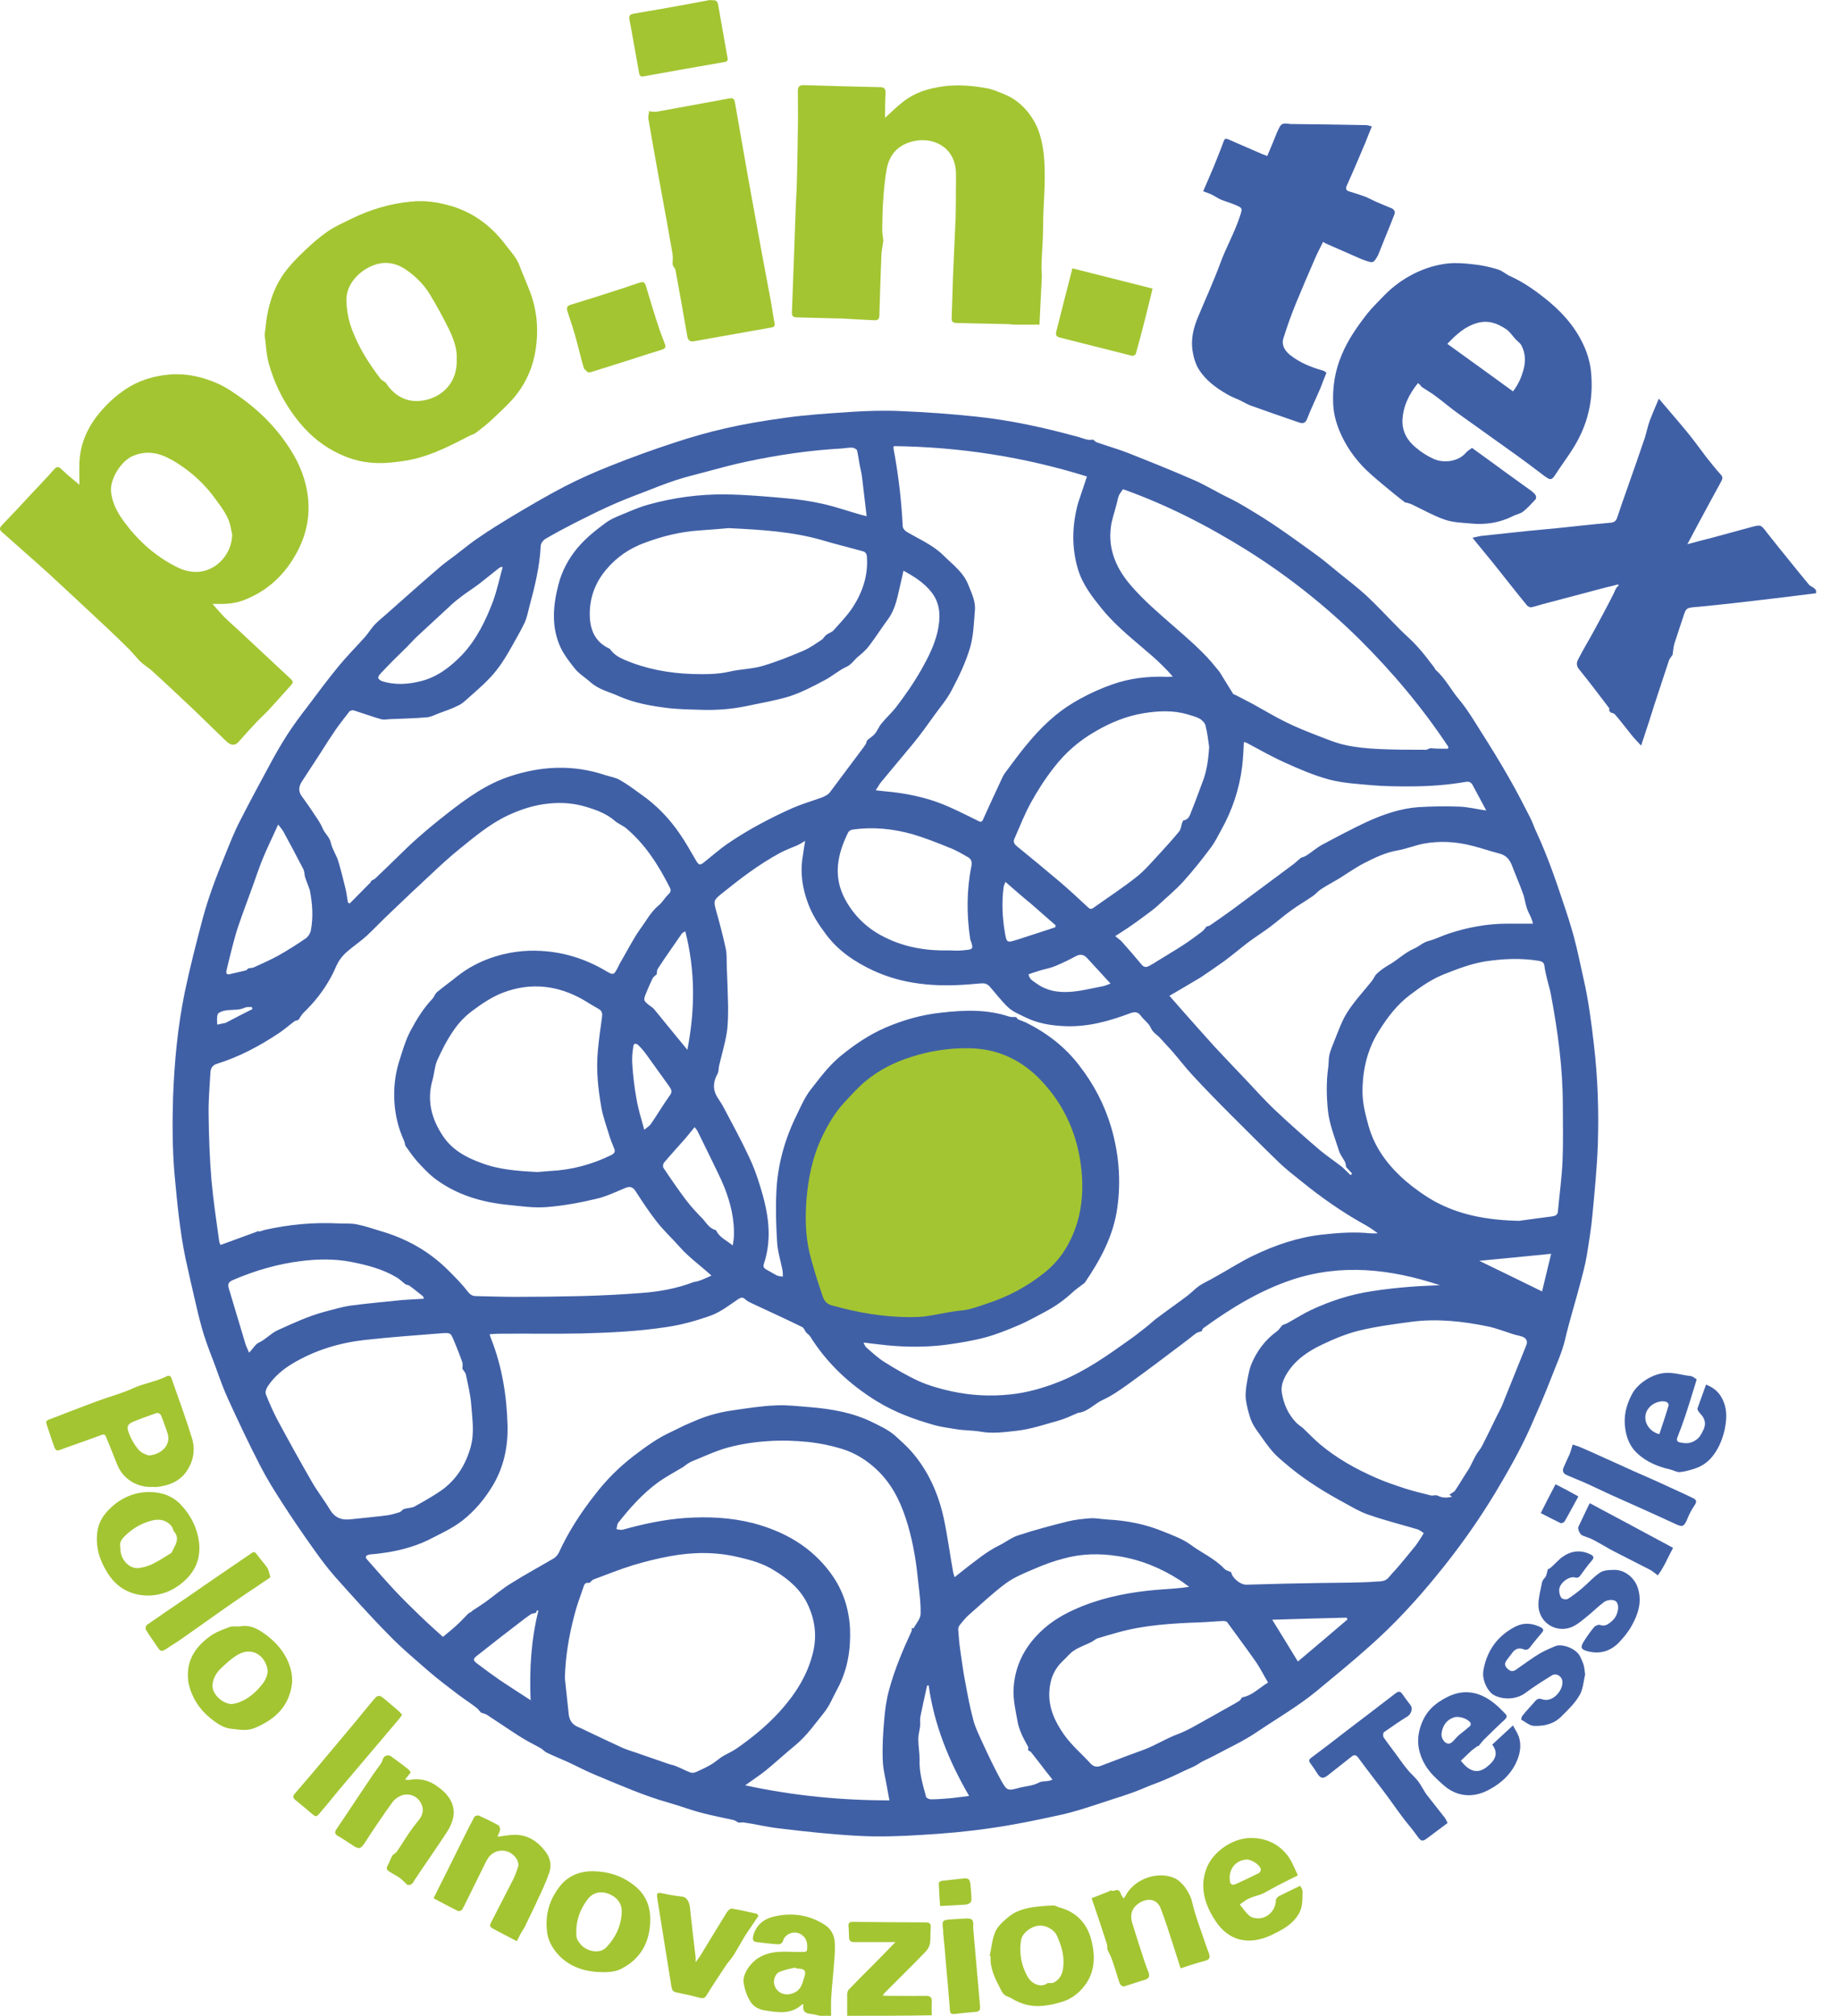 <?xml version="1.0" encoding="UTF-8"?>
<svg xmlns="http://www.w3.org/2000/svg" width="73" height="80" viewBox="0 0 73 80" fill="none">
  <path d="M3.152 19.24C3.152 18.921 3.142 18.643 3.152 18.365C3.183 17.623 3.461 16.985 3.924 16.418C4.223 16.047 4.573 15.728 4.965 15.46C5.5 15.1 6.098 14.914 6.746 14.863C7.406 14.811 8.034 14.956 8.621 15.213C8.982 15.368 9.311 15.604 9.63 15.831C10.444 16.428 11.124 17.149 11.639 18.025C12.01 18.653 12.226 19.333 12.247 20.064C12.267 20.899 11.999 21.651 11.526 22.351C11.072 23.01 10.496 23.484 9.764 23.783C9.455 23.917 9.126 23.968 8.786 23.968C8.673 23.968 8.559 23.968 8.436 23.968C8.611 24.164 8.755 24.339 8.92 24.504C9.095 24.679 9.28 24.833 9.455 24.998C10.135 25.626 10.805 26.265 11.485 26.893C11.66 27.048 11.66 27.079 11.505 27.244C11.227 27.552 10.959 27.861 10.671 28.171C10.516 28.335 10.351 28.48 10.197 28.644C9.95 28.902 9.713 29.17 9.476 29.437C9.332 29.602 9.167 29.592 8.992 29.427C8.559 29.005 8.116 28.582 7.684 28.16C7.138 27.645 6.592 27.13 6.036 26.625C5.902 26.502 5.727 26.399 5.593 26.275C5.428 26.121 5.294 25.935 5.129 25.771C4.831 25.472 4.532 25.183 4.233 24.905C3.481 24.205 2.729 23.494 1.967 22.794C1.391 22.269 0.793 21.754 0.206 21.228C0.154 21.187 0.113 21.146 0.062 21.105C-0.021 21.022 -0.021 20.95 0.062 20.858C0.463 20.445 0.855 20.023 1.246 19.601C1.545 19.282 1.854 18.962 2.142 18.633C2.256 18.499 2.338 18.519 2.451 18.633C2.668 18.839 2.905 19.034 3.152 19.24ZM9.218 21.218C9.188 21.084 9.167 20.96 9.136 20.827C9.033 20.445 8.796 20.137 8.57 19.828C8.168 19.261 7.663 18.787 7.076 18.406C6.53 18.056 5.974 17.809 5.294 18.087C4.82 18.272 4.357 19.003 4.408 19.518C4.46 19.992 4.676 20.373 4.954 20.744C5.5 21.476 6.17 22.073 6.983 22.485C7.272 22.639 7.591 22.722 7.91 22.691C8.631 22.619 9.198 21.97 9.218 21.218Z" fill="#A3C532"></path>
  <path d="M10.506 13.287C10.547 12.967 10.568 12.648 10.64 12.339C10.887 11.247 11.309 10.691 12.092 9.95C12.38 9.672 12.69 9.404 13.019 9.177C13.307 8.981 13.637 8.837 13.946 8.683C14.688 8.322 15.46 8.085 16.294 8.003C16.871 7.941 17.407 8.024 17.953 8.188C18.849 8.466 19.549 9.012 20.105 9.764C20.229 9.929 20.373 10.084 20.486 10.269C20.569 10.403 20.631 10.547 20.682 10.701C20.806 11 20.929 11.289 21.043 11.587C21.352 12.411 21.393 13.266 21.218 14.121C21.084 14.76 20.785 15.347 20.353 15.841C20.105 16.119 19.827 16.366 19.559 16.624C19.354 16.82 19.127 16.995 18.9 17.17C18.808 17.242 18.684 17.263 18.581 17.324C17.747 17.757 16.912 18.179 15.965 18.303C15.532 18.365 15.079 18.406 14.646 18.354C14.08 18.293 13.544 18.087 13.05 17.788C12.453 17.427 11.989 16.943 11.598 16.387C11.175 15.79 10.866 15.13 10.671 14.43C10.568 14.059 10.557 13.668 10.506 13.287ZM18.128 14.255C18.159 13.884 18.015 13.472 17.829 13.081C17.592 12.597 17.335 12.133 17.057 11.67C16.82 11.289 16.5 10.969 16.13 10.712C15.697 10.413 15.223 10.341 14.729 10.568C14.214 10.794 13.74 11.309 13.75 11.917C13.761 12.319 13.833 12.71 13.977 13.091C14.245 13.802 14.646 14.43 15.1 15.027C15.162 15.11 15.285 15.141 15.337 15.223C15.646 15.697 16.119 15.954 16.634 15.913C17.386 15.862 18.169 15.316 18.128 14.255Z" fill="#A3C532"></path>
  <path d="M35.133 4.676C35.37 4.459 35.597 4.233 35.854 4.037C36.318 3.666 36.853 3.512 37.43 3.429C38.017 3.347 38.594 3.399 39.171 3.502C39.408 3.543 39.634 3.646 39.861 3.738C40.531 4.006 41.004 4.593 41.231 5.201C41.375 5.613 41.437 6.035 41.458 6.458C41.509 7.313 41.406 8.167 41.406 9.022C41.406 9.517 41.355 10.021 41.344 10.516C41.334 10.681 41.365 10.845 41.355 11.01C41.324 11.639 41.293 12.257 41.262 12.885C40.932 12.885 40.592 12.885 40.252 12.885C40.191 12.885 40.129 12.864 40.057 12.864C39.418 12.854 38.79 12.833 38.151 12.823C38.11 12.823 38.059 12.823 38.017 12.823C37.78 12.802 37.77 12.782 37.78 12.535C37.801 11.999 37.811 11.453 37.832 10.918C37.863 10.145 37.904 9.373 37.935 8.6C37.945 8.27 37.945 7.951 37.945 7.622C37.945 7.343 37.956 7.076 37.945 6.798C37.883 5.809 36.998 5.397 36.184 5.623C35.617 5.778 35.298 6.159 35.195 6.725C35.123 7.117 35.092 7.508 35.061 7.9C35.03 8.301 35.03 8.703 35.02 9.115C35.02 9.228 35.041 9.342 35.051 9.455C35.051 9.496 35.072 9.527 35.061 9.568C35.041 9.743 34.999 9.918 34.989 10.094C34.958 10.897 34.927 11.711 34.907 12.514C34.907 12.648 34.855 12.72 34.711 12.71C34.268 12.689 33.836 12.668 33.393 12.638C33.351 12.638 33.3 12.638 33.259 12.638C32.723 12.627 32.177 12.607 31.642 12.596C31.477 12.596 31.425 12.535 31.436 12.38C31.466 11.649 31.487 10.918 31.518 10.186C31.539 9.599 31.559 9.022 31.58 8.435C31.59 8.044 31.621 7.652 31.631 7.251C31.652 6.53 31.662 5.809 31.672 5.098C31.683 4.604 31.672 4.099 31.672 3.605C31.672 3.44 31.734 3.378 31.899 3.378C32.919 3.409 33.938 3.44 34.958 3.46C35.113 3.46 35.154 3.553 35.154 3.687C35.133 4.027 35.133 4.367 35.133 4.676Z" fill="#A3C532"></path>
  <path d="M26.698 10.496C26.698 10.373 26.718 10.229 26.698 10.084C26.543 9.209 26.389 8.323 26.224 7.448C26.059 6.541 25.894 5.635 25.74 4.728C25.719 4.625 25.76 4.512 25.77 4.399C25.791 4.409 25.812 4.419 25.832 4.43C25.915 4.43 26.007 4.44 26.09 4.43C27.048 4.255 28.006 4.079 28.963 3.904C29.087 3.884 29.139 3.915 29.169 4.038C29.417 5.439 29.654 6.84 29.911 8.23C30.127 9.446 30.354 10.651 30.581 11.856C30.642 12.175 30.684 12.505 30.745 12.824C30.766 12.948 30.715 12.989 30.611 12.999C29.798 13.143 28.984 13.288 28.17 13.432C27.964 13.473 27.758 13.504 27.542 13.545C27.398 13.566 27.316 13.514 27.285 13.36C27.13 12.474 26.976 11.588 26.811 10.702C26.79 10.661 26.739 10.589 26.698 10.496Z" fill="#A3C532"></path>
  <path d="M42.57 10.65C43.662 10.928 44.722 11.196 45.752 11.454C45.639 11.907 45.526 12.391 45.402 12.865C45.299 13.267 45.196 13.658 45.083 14.049C45.073 14.08 44.98 14.132 44.939 14.121C44.29 13.957 43.631 13.792 42.982 13.627C42.683 13.555 42.384 13.473 42.086 13.4C41.941 13.37 41.89 13.297 41.931 13.153C42.044 12.71 42.158 12.257 42.271 11.814C42.374 11.423 42.477 11.021 42.57 10.65Z" fill="#A3C532"></path>
  <path d="M23.34 14.78C23.299 14.729 23.206 14.677 23.175 14.605C23.062 14.234 22.979 13.853 22.876 13.482C22.773 13.101 22.65 12.73 22.526 12.36C22.475 12.205 22.516 12.133 22.66 12.092C23.175 11.937 23.69 11.773 24.205 11.608C24.566 11.495 24.936 11.371 25.297 11.247C25.565 11.155 25.596 11.175 25.668 11.443C25.822 11.968 25.987 12.504 26.162 13.029C26.234 13.245 26.317 13.451 26.399 13.668C26.45 13.802 26.378 13.843 26.255 13.884C25.812 14.018 25.369 14.162 24.926 14.306C24.432 14.461 23.937 14.615 23.453 14.77C23.433 14.77 23.412 14.77 23.34 14.78Z" fill="#A3C532"></path>
  <path d="M28.263 0.01C28.448 -0.01 28.49 0.082 28.51 0.206C28.624 0.855 28.737 1.494 28.85 2.132C28.86 2.194 28.871 2.245 28.881 2.297C28.902 2.4 28.871 2.441 28.758 2.462C27.686 2.647 26.625 2.833 25.564 3.028C25.431 3.049 25.389 3.018 25.369 2.894C25.256 2.266 25.142 1.638 25.029 0.999C25.008 0.865 24.947 0.7 24.998 0.618C25.06 0.536 25.235 0.536 25.369 0.505C25.729 0.443 26.09 0.381 26.45 0.319C27.027 0.216 27.604 0.113 28.181 0C28.232 0.01 28.273 0.01 28.263 0.01Z" fill="#A3C532"></path>
  <path d="M14.708 34.989C14.719 34.979 14.739 34.969 14.749 34.948C14.739 34.969 14.719 34.979 14.708 34.989Z" fill="#A3C532"></path>
  <path d="M72.09 23.545C71.554 23.607 71.029 23.679 70.493 23.741C69.937 23.803 69.37 23.875 68.814 23.937C68.309 23.988 67.815 24.05 67.31 24.091C66.94 24.122 66.929 24.132 66.816 24.483C66.703 24.833 66.579 25.183 66.466 25.544C66.425 25.688 66.414 25.852 66.394 25.986C66.342 26.069 66.28 26.131 66.249 26.213C66.054 26.81 65.858 27.398 65.662 27.995C65.528 28.417 65.395 28.85 65.25 29.272C65.219 29.365 65.189 29.447 65.147 29.591C64.993 29.427 64.869 29.303 64.756 29.159C64.54 28.891 64.334 28.613 64.107 28.355C64.066 28.304 63.983 28.294 63.922 28.273C63.922 28.263 63.922 28.252 63.922 28.232C63.911 28.232 63.901 28.232 63.88 28.232C63.88 28.221 63.88 28.201 63.88 28.191C63.88 28.16 63.88 28.139 63.88 28.108C63.479 27.583 63.087 27.058 62.675 26.553C62.552 26.398 62.593 26.265 62.655 26.151C62.85 25.76 63.087 25.389 63.293 24.998C63.551 24.524 63.808 24.05 64.045 23.576C64.107 23.463 64.128 23.319 64.262 23.236C64.251 23.226 64.231 23.205 64.22 23.195C64.066 23.236 63.922 23.277 63.767 23.308C62.923 23.535 62.078 23.751 61.233 23.978C61.079 24.019 60.935 24.071 60.78 24.102C60.739 24.112 60.667 24.071 60.626 24.04C60.409 23.782 60.203 23.514 59.987 23.247C59.75 22.948 59.513 22.649 59.276 22.351C59.039 22.062 58.803 21.774 58.566 21.485C58.535 21.444 58.504 21.403 58.452 21.341C58.617 21.31 58.751 21.269 58.885 21.259C59.472 21.197 60.059 21.135 60.636 21.073C61.027 21.032 61.429 21.001 61.821 20.96C62.531 20.888 63.232 20.805 63.942 20.744C64.087 20.733 64.159 20.661 64.2 20.527C64.323 20.146 64.457 19.776 64.591 19.394C64.828 18.725 65.065 18.045 65.292 17.376C65.364 17.149 65.405 16.922 65.487 16.696C65.601 16.397 65.734 16.098 65.848 15.82C66.219 16.263 66.61 16.706 66.981 17.159C67.238 17.468 67.475 17.808 67.722 18.128C67.908 18.364 68.103 18.612 68.309 18.838C68.392 18.931 68.382 18.993 68.33 19.096C68.021 19.662 67.712 20.229 67.403 20.805C67.269 21.053 67.135 21.31 66.981 21.599C67.352 21.496 67.681 21.413 68.001 21.331C68.505 21.197 69.01 21.053 69.515 20.919C69.906 20.816 69.896 20.816 70.153 21.156C70.452 21.537 70.761 21.918 71.07 22.299C71.307 22.598 71.554 22.896 71.801 23.195C71.853 23.257 71.935 23.288 71.997 23.329C72.007 23.339 72.017 23.35 72.038 23.37C72.048 23.381 72.069 23.391 72.079 23.411C72.09 23.411 72.09 23.483 72.09 23.545Z" fill="#4060A6"></path>
  <path d="M56.289 15.202C55.939 15.635 55.692 16.119 55.671 16.686C55.661 17.139 55.867 17.489 56.207 17.767C56.423 17.952 56.67 18.107 56.928 18.22C57.278 18.375 57.865 18.344 58.185 17.973C58.257 17.89 58.349 17.839 58.432 17.777C58.875 18.096 59.318 18.416 59.75 18.735C60.09 18.982 60.44 19.23 60.78 19.477C60.842 19.528 60.914 19.58 60.955 19.652C60.986 19.703 60.986 19.796 60.945 19.827C60.791 19.992 60.636 20.167 60.451 20.311C60.337 20.393 60.183 20.414 60.049 20.486C59.513 20.754 58.947 20.836 58.36 20.774C58.02 20.744 57.659 20.733 57.34 20.62C56.897 20.465 56.485 20.229 56.053 20.023C55.991 19.992 55.908 19.971 55.846 19.951C55.826 19.94 55.795 19.951 55.774 19.94C55.61 19.806 55.434 19.683 55.28 19.549C54.992 19.312 54.714 19.085 54.435 18.838C53.941 18.405 53.539 17.89 53.261 17.303C53.076 16.912 52.942 16.49 52.921 16.037C52.89 15.357 52.993 14.708 53.261 14.08C53.508 13.482 53.879 12.957 54.271 12.452C54.477 12.195 54.714 11.968 54.94 11.731C55.641 11.01 56.578 10.547 57.495 10.454C57.834 10.423 58.185 10.454 58.525 10.495C58.834 10.526 59.153 10.598 59.452 10.691C59.637 10.742 59.791 10.897 59.967 10.969C60.533 11.226 61.038 11.597 61.511 11.989C62.15 12.524 62.675 13.173 62.974 13.966C63.067 14.224 63.139 14.512 63.16 14.79C63.242 15.697 63.098 16.562 62.675 17.386C62.418 17.901 62.057 18.344 61.748 18.828C61.594 19.065 61.542 19.065 61.306 18.89C60.894 18.581 60.492 18.272 60.069 17.973C59.349 17.458 58.627 16.943 57.907 16.428C57.597 16.212 57.319 15.964 57.01 15.738C56.825 15.594 56.619 15.48 56.423 15.347C56.403 15.305 56.351 15.254 56.289 15.202ZM60.059 15.532C60.276 15.254 60.409 14.945 60.492 14.605C60.564 14.306 60.543 13.997 60.399 13.719C60.348 13.616 60.234 13.544 60.152 13.451C60.028 13.317 59.925 13.153 59.781 13.06C59.441 12.833 59.081 12.699 58.658 12.813C58.164 12.947 57.814 13.266 57.453 13.647C58.329 14.275 59.194 14.904 60.059 15.532Z" fill="#4060A6"></path>
  <path d="M47.761 7.591C47.895 7.272 48.039 6.953 48.173 6.633C48.307 6.293 48.451 5.953 48.575 5.603C48.616 5.49 48.667 5.49 48.76 5.531C49.213 5.727 49.656 5.923 50.109 6.118C50.171 6.139 50.223 6.159 50.305 6.19C50.429 5.902 50.542 5.624 50.655 5.346C50.666 5.315 50.676 5.274 50.697 5.243C50.861 4.882 50.861 4.882 51.253 4.923C51.284 4.923 51.315 4.923 51.345 4.923C52.303 4.934 53.261 4.944 54.209 4.965C54.281 4.965 54.343 4.985 54.456 5.016C54.363 5.253 54.271 5.469 54.188 5.686C53.951 6.242 53.714 6.808 53.467 7.354C53.405 7.488 53.426 7.56 53.57 7.601C53.786 7.663 53.992 7.735 54.199 7.807C54.353 7.869 54.508 7.962 54.662 8.024C54.847 8.106 55.033 8.178 55.228 8.261C55.331 8.302 55.393 8.384 55.352 8.508C55.311 8.621 55.259 8.734 55.218 8.848C55.043 9.27 54.878 9.703 54.703 10.125C54.662 10.207 54.611 10.29 54.549 10.362C54.518 10.393 54.456 10.413 54.415 10.403C54.281 10.372 54.157 10.331 54.034 10.28C53.56 10.073 53.086 9.867 52.623 9.661C52.602 9.651 52.581 9.631 52.52 9.6C52.396 9.847 52.272 10.084 52.169 10.331C51.922 10.898 51.675 11.474 51.438 12.051C51.253 12.504 51.088 12.968 50.944 13.431C50.861 13.689 51.005 13.926 51.212 14.09C51.603 14.399 52.046 14.575 52.52 14.708C52.561 14.719 52.592 14.75 52.654 14.791C52.571 14.986 52.499 15.193 52.417 15.399C52.242 15.81 52.046 16.212 51.881 16.634C51.809 16.82 51.685 16.81 51.541 16.758C50.913 16.542 50.285 16.326 49.656 16.099C49.512 16.047 49.378 15.965 49.234 15.893C49.048 15.81 48.863 15.738 48.688 15.635C48.266 15.388 47.874 15.1 47.606 14.688C47.462 14.472 47.38 14.183 47.339 13.926C47.267 13.473 47.37 13.03 47.545 12.607C47.843 11.886 48.173 11.176 48.441 10.444C48.667 9.826 48.997 9.249 49.203 8.631C49.327 8.261 49.347 8.261 48.997 8.116C48.822 8.044 48.636 7.993 48.461 7.921C48.328 7.859 48.214 7.777 48.08 7.715C47.977 7.663 47.885 7.643 47.761 7.591Z" fill="#4060A6"></path>
  <path d="M58.648 69.299C58.566 69.361 58.473 69.422 58.391 69.495C58.257 69.618 58.123 69.752 57.989 69.876C58.329 70.319 58.658 70.401 59.009 70.133C59.328 69.886 59.513 69.608 59.235 69.237C59.503 68.99 59.761 68.753 60.059 68.475C60.142 68.64 60.245 68.784 60.296 68.938C60.41 69.309 60.327 69.659 60.162 69.999C59.905 70.514 59.452 70.875 58.957 71.101C58.38 71.359 57.773 71.276 57.289 70.834C57.031 70.607 56.763 70.36 56.588 70.071C56.331 69.649 56.217 69.165 56.351 68.65C56.434 68.331 56.578 68.042 56.794 67.816C56.98 67.62 57.217 67.465 57.464 67.342C58.174 66.992 58.813 67.167 59.39 67.661C59.513 67.764 59.627 67.888 59.75 68.011C59.833 68.094 59.822 68.156 59.74 68.238C59.472 68.485 59.215 68.732 58.968 68.98C58.864 69.072 58.782 69.186 58.689 69.299C58.669 69.288 58.658 69.288 58.648 69.299ZM57.907 68.866C58.061 68.743 58.216 68.619 58.36 68.495C58.38 68.475 58.391 68.392 58.37 68.372C58.267 68.207 57.907 68.094 57.721 68.156C57.422 68.248 57.268 68.485 57.227 68.773C57.186 69.01 57.392 69.258 57.567 69.186C57.68 69.134 57.762 69 57.865 68.907C57.886 68.887 57.896 68.876 57.907 68.866Z" fill="#4060A6"></path>
  <path d="M67.352 54.744C67.187 55.28 67.032 55.795 66.857 56.31C66.775 56.557 66.682 56.794 66.59 57.031C66.538 57.155 66.569 57.227 66.703 57.247C66.898 57.288 67.074 57.299 67.28 57.175C67.455 57.072 67.516 56.949 67.599 56.784C67.702 56.588 67.702 56.434 67.62 56.269C67.578 56.186 67.506 56.125 67.444 56.042C67.413 56.001 67.372 55.939 67.383 55.898C67.486 55.589 67.609 55.28 67.722 54.95C68.073 55.084 68.299 55.311 68.423 55.641C68.567 55.991 68.536 56.361 68.464 56.722C68.382 57.093 68.248 57.433 68.021 57.742C67.836 57.989 67.609 58.164 67.321 58.267C67.115 58.339 66.898 58.401 66.682 58.422C66.559 58.432 66.435 58.349 66.301 58.319C65.807 58.205 65.353 58.02 64.983 57.67C64.715 57.422 64.571 57.083 64.519 56.722C64.437 56.217 64.55 55.764 64.787 55.321C65.014 54.899 65.59 54.518 66.116 54.487C66.476 54.466 66.785 54.58 67.125 54.611C67.228 54.641 67.3 54.714 67.352 54.744ZM65.868 56.918C65.992 56.537 66.126 56.156 66.239 55.764C66.25 55.733 66.198 55.661 66.157 55.641C65.972 55.558 65.683 55.661 65.529 55.795C65.106 56.176 65.343 56.784 65.868 56.918Z" fill="#4060A6"></path>
  <path d="M57.464 72.347C57.185 72.553 56.918 72.759 56.65 72.955C56.464 73.099 56.403 73.068 56.269 72.883C56.094 72.625 55.877 72.388 55.692 72.141C55.434 71.801 55.198 71.451 54.94 71.111C54.6 70.658 54.25 70.215 53.92 69.762C53.828 69.638 53.756 69.628 53.642 69.721C53.333 69.968 53.024 70.205 52.715 70.452C52.52 70.606 52.417 70.586 52.283 70.37C52.2 70.236 52.108 70.102 52.015 69.978C51.953 69.896 51.943 69.834 52.046 69.762C52.52 69.412 52.973 69.061 53.436 68.701C54.096 68.196 54.755 67.702 55.404 67.197C55.517 67.115 55.589 67.115 55.671 67.238C55.774 67.382 55.877 67.527 55.991 67.671C56.094 67.805 56.011 68.031 55.877 68.114C55.558 68.309 55.249 68.526 54.94 68.742C54.899 68.773 54.889 68.907 54.93 68.958C55.084 69.185 55.259 69.401 55.414 69.618C55.568 69.824 55.702 70.03 55.867 70.225C56.001 70.39 56.166 70.524 56.3 70.699C56.423 70.864 56.516 71.07 56.64 71.235C56.877 71.544 57.124 71.842 57.361 72.151C57.402 72.213 57.422 72.275 57.464 72.347Z" fill="#4060A6"></path>
  <path d="M61.439 62.284C61.481 62.263 61.542 62.232 61.584 62.191C61.738 62.057 61.872 61.892 62.037 61.779C62.377 61.542 62.748 61.501 63.129 61.686C63.263 61.748 63.293 61.82 63.18 61.944C63.015 62.129 62.881 62.325 62.737 62.521C62.675 62.603 62.624 62.634 62.521 62.603C62.263 62.541 61.882 62.85 61.893 63.118C61.893 63.221 61.923 63.345 61.985 63.417C62.026 63.468 62.171 63.489 62.233 63.458C62.428 63.334 62.614 63.19 62.799 63.036C63.046 62.83 63.252 62.582 63.52 62.407C63.664 62.315 63.87 62.304 64.056 62.304C64.478 62.284 64.88 62.603 65.013 63.015C65.189 63.561 65.034 64.045 64.777 64.508C64.643 64.756 64.457 64.982 64.262 65.188C63.922 65.538 63.489 65.662 63.005 65.528C62.758 65.456 62.727 65.384 62.861 65.157C62.984 64.962 63.118 64.766 63.273 64.581C63.324 64.519 63.448 64.467 63.51 64.488C63.705 64.56 63.829 64.467 63.963 64.354C64.128 64.22 64.21 64.045 64.231 63.839C64.241 63.695 64.2 63.54 64.056 63.509C63.942 63.478 63.778 63.509 63.685 63.571C63.448 63.746 63.242 63.952 63.015 64.138C62.85 64.272 62.686 64.416 62.5 64.519C61.851 64.879 61.069 64.436 61.069 63.684C61.069 63.406 61.151 63.118 61.203 62.84C61.213 62.758 61.254 62.685 61.326 62.613C61.398 62.531 61.408 62.397 61.439 62.284Z" fill="#4060A6"></path>
  <path d="M62.922 66.455C62.861 66.723 62.84 67.022 62.717 67.248C62.531 67.588 62.243 67.856 61.965 68.134C61.656 68.433 61.285 68.505 60.904 68.495C60.729 68.495 60.553 68.34 60.389 68.247C60.378 68.237 60.399 68.124 60.44 68.083C60.595 67.887 60.77 67.712 60.935 67.516C61.007 67.434 61.079 67.392 61.202 67.434C61.656 67.599 62.078 67.042 62.016 66.702C61.985 66.507 61.759 66.383 61.594 66.496C61.244 66.713 60.883 66.939 60.553 67.186C60.224 67.434 59.699 67.485 59.297 67.269C59.07 67.145 58.813 66.682 58.885 66.29C59.019 65.508 59.451 64.91 60.162 64.55C60.492 64.385 60.832 64.416 61.161 64.581C61.275 64.642 61.285 64.704 61.213 64.787C61.048 64.982 60.883 65.178 60.729 65.384C60.657 65.466 60.584 65.497 60.481 65.456C60.286 65.374 60.131 65.446 60.018 65.611C59.946 65.714 59.853 65.817 59.781 65.93C59.699 66.064 59.771 66.177 59.884 66.26C59.997 66.362 60.111 66.321 60.214 66.239C60.502 66.043 60.78 65.827 61.089 65.641C61.295 65.518 61.532 65.415 61.759 65.322C62.016 65.23 62.562 65.415 62.727 65.745C62.871 66.064 62.881 66.074 62.922 66.455Z" fill="#4060A6"></path>
  <path d="M62.428 57.33C62.511 57.361 62.614 57.382 62.706 57.423C63.046 57.567 63.386 57.721 63.726 57.876C64.097 58.041 64.457 58.206 64.818 58.37C65.312 58.587 65.807 58.803 66.291 59.03C66.6 59.174 66.909 59.308 67.218 59.462C67.362 59.534 67.352 59.617 67.259 59.751C67.135 59.926 67.043 60.121 66.96 60.327C66.837 60.595 66.775 60.605 66.507 60.482C65.662 60.09 64.808 59.709 63.953 59.328C63.644 59.184 63.335 59.04 63.026 58.896C62.758 58.772 62.48 58.669 62.202 58.545C62.078 58.494 61.996 58.401 62.068 58.236C62.15 58.061 62.233 57.876 62.315 57.691C62.356 57.588 62.377 57.485 62.428 57.33Z" fill="#4060A6"></path>
  <path d="M66.414 61.429C66.208 61.8 66.054 62.201 65.807 62.521C65.683 62.428 65.601 62.356 65.508 62.304C65.034 62.057 64.55 61.82 64.076 61.573C63.798 61.429 63.541 61.264 63.263 61.12C63.129 61.048 62.974 60.996 62.83 60.945C62.717 60.904 62.603 60.677 62.665 60.574C62.799 60.296 62.923 60.028 63.057 59.75C63.077 59.709 63.098 59.678 63.108 59.657C64.21 60.244 65.302 60.831 66.414 61.429Z" fill="#4060A6"></path>
  <path d="M62.655 59.389C62.459 59.74 62.294 60.059 62.109 60.378C62.088 60.419 61.985 60.461 61.955 60.45C61.697 60.327 61.44 60.193 61.161 60.049C61.357 59.657 61.542 59.297 61.748 58.905C62.037 59.05 62.325 59.204 62.655 59.389Z" fill="#4060A6"></path>
  <path d="M57.865 68.897C57.876 68.886 57.896 68.876 57.906 68.856C57.896 68.876 57.886 68.886 57.865 68.897Z" fill="#4060A6"></path>
  <path d="M32.548 80C32.435 79.979 32.322 79.938 32.198 79.928C31.94 79.907 31.848 79.804 31.889 79.537C31.858 79.547 31.837 79.547 31.817 79.567C31.395 79.948 30.9 79.866 30.406 79.794C30.159 79.763 29.922 79.65 29.798 79.454C29.654 79.228 29.561 78.96 29.52 78.692C29.458 78.352 29.808 77.878 30.107 77.703C30.653 77.363 31.23 77.477 31.806 77.466C32.043 77.466 32.043 77.477 32.043 77.209C32.033 76.807 31.631 76.57 31.291 76.766C31.209 76.817 31.116 76.9 31.096 76.992C31.044 77.168 30.941 77.168 30.797 77.157C30.54 77.137 30.292 77.106 30.035 77.075C29.87 77.054 29.87 76.951 29.901 76.817C30.025 76.364 30.364 76.127 30.797 76.045C31.487 75.901 32.136 76.004 32.733 76.385C32.991 76.549 33.115 76.797 33.135 77.075C33.156 77.322 33.135 77.569 33.115 77.816C33.084 78.27 33.032 78.733 33.001 79.186C32.981 79.454 32.991 79.732 32.991 80C32.857 80 32.703 80 32.548 80ZM31.58 78.115C31.58 78.105 31.57 78.094 31.57 78.084C31.364 78.136 31.158 78.167 30.962 78.249C30.766 78.321 30.674 78.599 30.746 78.795C30.869 79.145 31.25 79.248 31.59 79.052C31.827 78.908 31.858 78.671 31.93 78.455C32.013 78.218 31.94 78.136 31.683 78.125C31.652 78.115 31.611 78.115 31.58 78.115Z" fill="#A3C532"></path>
  <path d="M33.629 80C33.629 79.712 33.629 79.423 33.629 79.135C33.629 79.073 33.66 78.991 33.702 78.95C33.969 78.671 34.247 78.393 34.526 78.115C34.855 77.786 35.174 77.456 35.545 77.075C35.329 77.075 35.154 77.075 34.989 77.075C34.629 77.075 34.268 77.075 33.907 77.075C33.763 77.075 33.702 77.023 33.702 76.869C33.702 76.725 33.691 76.57 33.681 76.426C33.671 76.313 33.732 76.272 33.846 76.272C34.804 76.282 35.772 76.292 36.73 76.292C36.905 76.292 36.956 76.344 36.946 76.508C36.925 76.714 36.946 76.931 36.915 77.137C36.895 77.25 36.822 77.374 36.74 77.456C36.204 78.012 35.658 78.548 35.113 79.094C35.092 79.114 35.071 79.145 35.041 79.197C35.133 79.207 35.205 79.207 35.267 79.207C35.761 79.207 36.256 79.217 36.75 79.207C36.925 79.207 36.998 79.269 36.987 79.444C36.977 79.619 36.987 79.804 36.987 79.98C35.864 80 34.752 80 33.629 80Z" fill="#A3C532"></path>
  <path d="M6.077 59.009C5.48 59.05 4.892 58.72 4.656 58.133C4.511 57.762 4.357 57.392 4.213 57.031C4.171 56.938 4.141 56.907 4.027 56.949C3.481 57.155 2.925 57.34 2.369 57.546C2.245 57.597 2.194 57.525 2.163 57.443C2.05 57.144 1.957 56.835 1.854 56.537C1.823 56.444 1.823 56.382 1.936 56.341C2.585 56.094 3.234 55.836 3.883 55.599C4.347 55.424 4.841 55.301 5.284 55.095C5.706 54.899 6.18 54.837 6.592 54.631C6.685 54.58 6.767 54.58 6.808 54.703C7.086 55.496 7.375 56.279 7.622 57.083C7.756 57.525 7.684 57.968 7.426 58.36C7.138 58.803 6.685 58.967 6.18 59.019C6.159 59.009 6.118 59.009 6.077 59.009ZM5.902 57.762C6.386 57.731 6.819 57.361 6.643 56.856C6.561 56.619 6.479 56.382 6.386 56.156C6.365 56.114 6.273 56.063 6.231 56.073C5.902 56.186 5.583 56.3 5.263 56.434C5.057 56.526 5.026 56.64 5.109 56.856C5.191 57.083 5.304 57.288 5.459 57.484C5.593 57.659 5.747 57.711 5.902 57.762Z" fill="#A3C532"></path>
  <path d="M16.161 74.798C16.037 74.684 15.965 74.592 15.872 74.53C15.738 74.437 15.584 74.365 15.45 74.272C15.347 74.211 15.326 74.139 15.388 74.036C15.46 73.912 15.501 73.768 15.573 73.644C15.615 73.582 15.707 73.552 15.749 73.49C15.913 73.253 16.058 73.006 16.222 72.769C16.346 72.583 16.48 72.408 16.624 72.233C16.789 72.027 16.84 71.8 16.706 71.553C16.573 71.296 16.315 71.193 16.068 71.224C15.903 71.244 15.697 71.368 15.594 71.502C15.203 72.037 14.832 72.594 14.471 73.15C14.317 73.376 14.255 73.397 14.028 73.253C13.822 73.119 13.627 72.985 13.411 72.861C13.287 72.789 13.277 72.717 13.349 72.604C13.606 72.223 13.864 71.842 14.121 71.45C14.348 71.121 14.564 70.781 14.791 70.451C14.894 70.297 15.007 70.153 15.11 70.008C15.141 69.967 15.172 69.905 15.182 69.854C15.234 69.679 15.388 69.607 15.532 69.71C15.759 69.874 15.986 70.039 16.202 70.214C16.243 70.245 16.274 70.297 16.305 70.338C16.233 70.431 16.171 70.513 16.078 70.626C16.171 70.637 16.222 70.647 16.253 70.637C16.624 70.564 16.995 70.647 17.283 70.843C17.942 71.275 18.282 71.873 17.747 72.697C17.325 73.346 16.882 73.974 16.449 74.623C16.377 74.787 16.264 74.829 16.161 74.798Z" fill="#A3C532"></path>
  <path d="M51.613 74.839C51.654 74.922 51.706 74.994 51.706 75.056C51.696 75.375 51.727 75.694 51.531 75.993C51.273 76.405 50.872 76.601 50.47 76.796C49.543 77.229 48.76 77.013 48.245 76.23C47.833 75.602 47.596 74.891 47.905 74.118C48.163 73.48 48.925 72.954 49.625 72.944C50.388 72.924 51.026 73.325 51.335 74.026C51.397 74.149 51.449 74.283 51.521 74.427C51.294 74.541 51.078 74.644 50.861 74.757C50.614 74.88 50.377 75.025 50.13 75.148C49.996 75.21 49.842 75.241 49.708 75.293C49.625 75.323 49.553 75.354 49.481 75.395C49.389 75.457 49.296 75.519 49.213 75.581C49.327 75.725 49.44 75.89 49.574 76.013C49.636 76.075 49.749 76.117 49.852 76.127C50.264 76.189 50.645 75.838 50.645 75.416C50.645 75.354 50.717 75.282 50.769 75.251C51.036 75.117 51.315 74.984 51.613 74.839ZM48.812 74.53C48.812 74.798 48.894 74.85 49.11 74.747C49.399 74.613 49.687 74.479 49.976 74.335C50.017 74.314 50.058 74.221 50.048 74.17C49.996 73.995 49.667 73.789 49.481 73.799C49.08 73.83 48.812 74.118 48.812 74.53Z" fill="#A3C532"></path>
  <path d="M20.517 77.034C20.507 77.034 20.476 77.024 20.445 77.003C20.188 76.869 19.941 76.735 19.683 76.602C19.405 76.457 19.405 76.457 19.549 76.189C19.827 75.644 20.105 75.108 20.384 74.562C20.456 74.408 20.517 74.243 20.569 74.078C20.62 73.893 20.466 73.645 20.239 73.522C19.93 73.367 19.59 73.45 19.384 73.728C19.343 73.79 19.302 73.862 19.271 73.924C19.003 74.469 18.736 75.015 18.468 75.551C18.427 75.633 18.385 75.726 18.334 75.798C18.303 75.829 18.221 75.86 18.179 75.839C17.86 75.685 17.541 75.51 17.211 75.335C17.355 75.046 17.489 74.768 17.634 74.49C17.881 73.996 18.128 73.491 18.375 72.996C18.519 72.698 18.674 72.399 18.828 72.111C18.849 72.07 18.952 72.039 18.993 72.049C19.261 72.172 19.529 72.296 19.786 72.44C19.827 72.461 19.858 72.564 19.848 72.626C19.838 72.718 19.776 72.801 19.745 72.894C19.951 72.873 20.136 72.832 20.332 72.821C20.919 72.78 21.352 73.069 21.681 73.522C21.846 73.748 21.898 74.047 21.805 74.315C21.681 74.675 21.527 75.015 21.362 75.355C21.187 75.747 20.991 76.128 20.806 76.519C20.693 76.684 20.61 76.849 20.517 77.034Z" fill="#A3C532"></path>
  <path d="M46.865 78.115C46.762 77.785 46.649 77.435 46.535 77.085C46.391 76.642 46.247 76.189 46.082 75.756C45.917 75.303 45.474 75.323 45.155 75.571C44.898 75.777 44.856 76.034 44.949 76.333C45.104 76.827 45.258 77.322 45.423 77.816C45.474 77.971 45.526 78.115 45.588 78.269C45.639 78.413 45.629 78.516 45.454 78.568C45.176 78.65 44.898 78.753 44.609 78.836C44.568 78.846 44.475 78.774 44.455 78.733C44.341 78.413 44.259 78.094 44.146 77.785C44.105 77.651 44.032 77.528 43.96 77.373C43.95 77.322 43.96 77.229 43.94 77.157C43.744 76.539 43.538 75.931 43.332 75.334C43.569 75.241 43.816 75.148 44.063 75.045C44.053 75.035 44.053 75.035 44.043 75.025C44.105 75.025 44.187 75.056 44.238 75.035C44.372 74.973 44.444 75.025 44.486 75.148C44.506 75.21 44.547 75.262 44.599 75.344C44.64 75.293 44.671 75.262 44.681 75.231C45.021 74.582 45.928 74.242 46.607 74.53C46.772 74.602 46.927 74.747 47.04 74.901C47.164 75.076 47.277 75.272 47.328 75.509C47.442 76.003 47.627 76.487 47.792 76.971C47.854 77.167 47.926 77.353 47.998 77.548C48.049 77.703 47.988 77.775 47.843 77.816C47.524 77.898 47.215 78.001 46.865 78.115Z" fill="#A3C532"></path>
  <path d="M25.812 76.169C25.812 77.065 25.431 77.755 24.637 78.146C24.37 78.28 24.009 78.28 23.7 78.26C23 78.208 22.382 77.94 21.97 77.332C21.846 77.147 21.753 76.931 21.723 76.715C21.62 76.014 21.805 75.376 22.248 74.83C22.578 74.428 23.041 74.253 23.556 74.263C24.122 74.273 24.648 74.428 25.111 74.778C25.595 75.128 25.812 75.592 25.812 76.169ZM22.876 76.612C22.876 76.91 22.876 76.951 23.051 77.168C23.278 77.436 23.803 77.569 24.071 77.281C24.431 76.9 24.658 76.436 24.679 75.891C24.699 75.551 24.493 75.293 24.164 75.159C23.834 75.036 23.525 75.108 23.319 75.386C23.051 75.746 22.887 76.148 22.876 76.612Z" fill="#A3C532"></path>
  <path d="M5.881 63.324C5.181 63.314 4.635 63.015 4.264 62.417C3.955 61.923 3.79 61.408 3.862 60.811C3.924 60.306 4.223 59.966 4.583 59.678C5.037 59.328 5.562 59.173 6.139 59.224C6.561 59.266 6.922 59.431 7.2 59.739C7.581 60.151 7.828 60.636 7.9 61.202C7.982 61.903 7.715 62.438 7.179 62.86C6.798 63.159 6.365 63.314 5.881 63.324ZM4.779 61.408C4.779 61.439 4.779 61.449 4.779 61.47C4.769 61.841 5.109 62.315 5.572 62.222C5.747 62.191 5.923 62.139 6.077 62.057C6.324 61.933 6.551 61.789 6.777 61.645C6.839 61.604 6.86 61.511 6.901 61.439C7.025 61.212 7.107 60.986 6.891 60.759C6.891 60.759 6.891 60.749 6.891 60.739C6.86 60.677 6.839 60.594 6.788 60.543C6.592 60.327 6.345 60.275 6.067 60.337C5.665 60.43 5.315 60.625 5.016 60.903C4.882 61.027 4.717 61.181 4.779 61.408Z" fill="#A3C532"></path>
  <path d="M39.284 77.632C39.356 77.312 39.377 76.983 39.501 76.684C39.593 76.457 39.799 76.272 39.995 76.107C40.397 75.757 40.912 75.685 41.427 75.644C41.56 75.633 41.694 75.623 41.828 75.623C41.9 75.623 41.962 75.674 42.034 75.695C42.694 75.86 43.126 76.303 43.301 76.921C43.497 77.621 43.487 78.342 42.951 78.929C42.724 79.187 42.436 79.372 42.096 79.465C41.88 79.527 41.663 79.578 41.447 79.599C40.973 79.661 40.541 79.547 40.139 79.3C40.057 79.249 39.943 79.228 39.871 79.166C39.799 79.104 39.748 79.012 39.706 78.919C39.501 78.517 39.284 78.105 39.325 77.632C39.315 77.632 39.305 77.632 39.284 77.632ZM41.581 78.703C41.705 78.692 41.777 78.713 41.828 78.682C42.096 78.548 42.189 78.301 42.209 78.033C42.251 77.601 42.127 77.189 41.942 76.797C41.818 76.55 41.478 76.385 41.21 76.426C40.901 76.468 40.572 76.725 40.531 77.003C40.448 77.508 40.541 78.002 40.788 78.445C40.994 78.795 41.375 78.878 41.581 78.703Z" fill="#A3C532"></path>
  <path d="M7.457 66.435C7.467 65.806 7.807 65.332 8.291 64.972C8.528 64.787 8.827 64.673 9.115 64.57C9.249 64.519 9.424 64.57 9.569 64.539C9.981 64.478 10.3 64.684 10.598 64.91C10.918 65.157 11.196 65.456 11.381 65.827C11.536 66.146 11.629 66.486 11.587 66.847C11.464 67.732 10.918 68.237 10.114 68.577C9.785 68.711 9.486 68.639 9.177 68.608C8.858 68.577 8.59 68.381 8.333 68.175C7.9 67.815 7.612 67.362 7.488 66.816C7.457 66.702 7.467 66.579 7.457 66.435ZM9.208 67.629C9.29 67.609 9.383 67.599 9.466 67.568C9.867 67.423 10.176 67.145 10.423 66.826C10.547 66.671 10.65 66.424 10.619 66.249C10.516 65.693 10.001 65.343 9.435 65.672C9.208 65.806 9.002 65.992 8.806 66.177C8.611 66.352 8.466 66.579 8.436 66.847C8.394 67.217 8.817 67.619 9.208 67.629Z" fill="#A3C532"></path>
  <path d="M30.107 76.035C29.942 76.282 29.767 76.54 29.592 76.797C29.437 77.055 29.293 77.312 29.139 77.57C29.046 77.714 28.933 77.837 28.83 77.981C28.562 78.383 28.294 78.785 28.047 79.187C27.985 79.29 27.923 79.32 27.8 79.29C27.532 79.218 27.264 79.156 26.996 79.104C26.698 79.042 26.687 79.053 26.636 78.744C26.461 77.652 26.285 76.56 26.11 75.458C26.049 75.077 26.059 75.087 26.44 75.17C26.656 75.221 26.883 75.242 27.099 75.273C27.254 75.293 27.367 75.479 27.388 75.705C27.46 76.364 27.532 77.024 27.614 77.683C27.614 77.724 27.614 77.775 27.614 77.879C27.738 77.703 27.831 77.58 27.903 77.446C28.222 76.921 28.541 76.395 28.86 75.88C28.902 75.819 28.994 75.736 29.046 75.746C29.386 75.798 29.715 75.88 30.045 75.952C30.066 75.983 30.076 75.994 30.107 76.035Z" fill="#A3C532"></path>
  <path d="M15.965 68.052C15.924 68.114 15.883 68.155 15.852 68.207C15.131 69.062 14.41 69.906 13.689 70.761C13.359 71.142 13.05 71.544 12.72 71.925C12.545 72.131 12.545 72.121 12.35 71.956C12.144 71.781 11.938 71.606 11.732 71.441C11.629 71.359 11.608 71.286 11.711 71.173C12.185 70.627 12.648 70.081 13.101 69.535C13.596 68.948 14.09 68.361 14.574 67.764C14.698 67.62 14.811 67.475 14.935 67.342C14.966 67.311 15.079 67.29 15.12 67.321C15.234 67.393 15.337 67.496 15.44 67.578C15.584 67.702 15.728 67.815 15.862 67.939C15.893 67.98 15.924 68.011 15.965 68.052Z" fill="#A3C532"></path>
  <path d="M10.733 62.583C10.702 62.614 10.671 62.655 10.619 62.675C10.341 62.871 10.053 63.057 9.775 63.242C9.445 63.469 9.126 63.685 8.806 63.911C8.24 64.313 7.673 64.715 7.097 65.117C6.911 65.24 6.726 65.353 6.54 65.477C6.438 65.539 6.365 65.529 6.293 65.426C6.128 65.178 5.943 64.931 5.789 64.674C5.768 64.632 5.789 64.519 5.83 64.488C6.376 64.107 6.922 63.736 7.468 63.366C8.003 62.995 8.539 62.624 9.085 62.253C9.383 62.047 9.692 61.841 9.991 61.635C10.073 61.573 10.125 61.594 10.176 61.666C10.321 61.862 10.485 62.037 10.619 62.233C10.671 62.336 10.691 62.459 10.733 62.583Z" fill="#A3C532"></path>
  <path d="M38.635 76.56C38.728 77.58 38.81 78.599 38.903 79.619C38.913 79.784 38.872 79.835 38.707 79.846C38.429 79.866 38.161 79.897 37.883 79.928C37.76 79.938 37.718 79.907 37.708 79.784C37.657 79.135 37.605 78.496 37.543 77.847C37.513 77.466 37.482 77.096 37.44 76.715C37.44 76.684 37.44 76.653 37.44 76.622C37.389 76.2 37.389 76.2 37.811 76.169C37.997 76.158 38.182 76.148 38.367 76.138C38.594 76.138 38.635 76.189 38.635 76.406C38.625 76.467 38.635 76.519 38.635 76.56Z" fill="#A3C532"></path>
  <path d="M37.317 75.643C37.296 75.345 37.276 75.036 37.265 74.727C37.265 74.696 37.337 74.655 37.389 74.644C37.667 74.613 37.945 74.582 38.223 74.552C38.44 74.531 38.501 74.572 38.522 74.788C38.543 74.974 38.553 75.159 38.563 75.345C38.574 75.499 38.481 75.582 38.275 75.592C37.966 75.612 37.657 75.623 37.317 75.643Z" fill="#A3C532"></path>
  <path d="M28.428 48.822C28.428 48.833 28.428 48.843 28.428 48.853C28.428 48.843 28.418 48.843 28.418 48.833C28.428 48.833 28.428 48.833 28.428 48.822Z" fill="#A3C532"></path>
  <path d="M18.715 63.963C18.725 63.953 18.746 63.943 18.756 63.922C18.746 63.943 18.725 63.953 18.715 63.963Z" fill="#A3C532"></path>
  <path d="M29.324 72.336C29.242 72.295 29.19 72.254 29.128 72.233C28.706 72.141 28.273 72.058 27.851 71.945C27.408 71.832 26.986 71.667 26.543 71.543C25.554 71.265 24.607 70.843 23.659 70.451C23.278 70.297 22.917 70.101 22.536 69.926C22.258 69.802 21.98 69.689 21.702 69.555C21.62 69.514 21.547 69.432 21.465 69.38C21.208 69.236 20.95 69.112 20.703 68.958C20.435 68.793 20.167 68.608 19.899 68.433C19.704 68.309 19.518 68.175 19.323 68.052C19.251 68.01 19.158 67.99 19.096 67.969C19.024 67.897 18.983 67.825 18.911 67.773C18.684 67.598 18.447 67.444 18.21 67.269C17.819 66.97 17.417 66.671 17.036 66.342C16.48 65.858 15.913 65.384 15.398 64.848C14.677 64.117 13.987 63.344 13.297 62.572C12.978 62.211 12.7 61.83 12.422 61.439C11.989 60.831 11.567 60.213 11.165 59.585C10.866 59.121 10.578 58.658 10.331 58.174C9.888 57.319 9.476 56.443 9.074 55.568C8.868 55.125 8.703 54.651 8.539 54.198C8.384 53.796 8.23 53.395 8.096 52.983C7.972 52.581 7.869 52.169 7.776 51.757C7.632 51.149 7.498 50.552 7.364 49.944C7.138 48.852 7.035 47.75 6.932 46.648C6.839 45.608 6.839 44.568 6.87 43.538C6.922 42.137 7.055 40.746 7.334 39.376C7.54 38.398 7.787 37.43 8.044 36.462C8.271 35.617 8.58 34.803 8.909 34C9.105 33.516 9.291 33.032 9.527 32.578C9.929 31.785 10.362 30.992 10.784 30.209C10.98 29.849 11.186 29.499 11.402 29.159C11.649 28.778 11.917 28.417 12.195 28.057C12.607 27.511 13.009 26.965 13.441 26.44C13.771 26.038 14.142 25.667 14.492 25.276C14.616 25.131 14.719 24.967 14.842 24.823C14.986 24.668 15.151 24.534 15.306 24.4C16.037 23.751 16.768 23.102 17.51 22.464C17.706 22.299 17.922 22.155 18.118 22C18.427 21.763 18.725 21.516 19.055 21.3C19.457 21.022 19.879 20.764 20.301 20.507C20.991 20.095 21.692 19.683 22.402 19.312C23 19.003 23.628 18.725 24.256 18.478C25.08 18.148 25.915 17.849 26.759 17.571C28.17 17.108 29.345 16.83 31.157 16.582C32.023 16.459 32.908 16.407 33.784 16.346C34.443 16.304 35.102 16.284 35.761 16.315C36.75 16.356 37.749 16.428 38.728 16.531C40.118 16.675 41.468 16.974 42.817 17.345C42.93 17.376 43.054 17.427 43.167 17.448C43.239 17.468 43.322 17.448 43.394 17.448C43.435 17.479 43.476 17.53 43.528 17.551C43.929 17.695 44.341 17.808 44.743 17.963C45.629 18.313 46.525 18.673 47.401 19.055C47.895 19.271 48.348 19.559 48.832 19.786C49.213 19.971 49.563 20.198 49.924 20.414C50.697 20.888 51.428 21.424 52.169 21.959C52.52 22.206 52.839 22.484 53.169 22.752C53.529 23.041 53.9 23.329 54.24 23.638C54.703 24.071 55.126 24.534 55.568 24.977C55.805 25.214 56.063 25.43 56.279 25.677C56.506 25.925 56.712 26.203 56.918 26.471C56.949 26.501 56.959 26.553 56.99 26.584C57.371 26.924 57.597 27.377 57.917 27.758C58.236 28.139 58.494 28.572 58.761 28.994C59.153 29.612 59.544 30.24 59.905 30.879C60.203 31.394 60.471 31.919 60.739 32.444C60.842 32.64 60.904 32.856 61.007 33.062C61.419 33.959 61.748 34.896 62.057 35.833C62.212 36.286 62.356 36.74 62.48 37.193C62.624 37.728 62.727 38.264 62.85 38.8C63.056 39.685 63.17 40.581 63.273 41.477C63.427 42.786 63.468 44.104 63.427 45.412C63.396 46.319 63.304 47.225 63.221 48.131C63.17 48.708 63.077 49.285 62.984 49.851C62.923 50.202 62.83 50.552 62.737 50.902C62.541 51.654 62.305 52.395 62.13 53.147C62.006 53.683 61.769 54.177 61.573 54.692C61.316 55.362 61.027 56.011 60.739 56.67C60.337 57.566 59.853 58.411 59.349 59.255C58.658 60.399 57.886 61.48 57.041 62.51C56.238 63.499 55.373 64.436 54.415 65.291C53.714 65.919 52.983 66.517 52.262 67.114C51.52 67.722 50.697 68.196 49.903 68.731C49.347 69.112 48.739 69.38 48.152 69.7C47.957 69.802 47.74 69.885 47.565 70.008C47.359 70.142 47.122 70.215 46.906 70.328C46.679 70.441 46.443 70.544 46.206 70.647C45.969 70.75 45.711 70.832 45.474 70.936C44.887 71.193 44.259 71.368 43.651 71.574C43.147 71.739 42.652 71.904 42.137 72.017C41.21 72.223 40.273 72.419 39.325 72.553C38.419 72.686 37.502 72.769 36.596 72.82C35.782 72.872 34.958 72.903 34.134 72.862C33.094 72.81 32.053 72.697 31.013 72.573C30.509 72.522 30.014 72.398 29.52 72.326C29.468 72.316 29.386 72.336 29.324 72.336ZM28.428 48.821V48.832C28.428 48.842 28.428 48.852 28.438 48.852C28.572 49.12 28.84 49.223 29.087 49.429C29.108 49.306 29.118 49.213 29.128 49.13C29.169 48.42 29.005 47.75 28.747 47.101C28.593 46.72 28.397 46.349 28.222 45.979C28.047 45.618 27.872 45.258 27.697 44.907C27.676 44.856 27.635 44.815 27.573 44.732C27.429 44.907 27.316 45.052 27.192 45.196C26.914 45.515 26.625 45.824 26.358 46.143C26.316 46.185 26.306 46.308 26.337 46.349C26.625 46.782 26.924 47.215 27.233 47.627C27.439 47.894 27.666 48.142 27.903 48.379C28.047 48.543 28.17 48.77 28.428 48.821ZM53.282 46.319C53.395 46.422 53.498 46.525 53.611 46.638C53.632 46.617 53.653 46.597 53.673 46.576C53.591 46.494 53.519 46.401 53.436 46.319C53.426 46.257 53.416 46.185 53.395 46.123C53.323 45.979 53.21 45.845 53.158 45.69C52.993 45.165 52.777 44.65 52.715 44.094C52.654 43.507 52.643 42.93 52.726 42.353C52.746 42.199 52.736 42.034 52.767 41.879C52.808 41.694 52.89 41.508 52.962 41.323C53.127 40.921 53.261 40.509 53.498 40.149C53.776 39.716 54.137 39.335 54.456 38.933C54.528 38.841 54.569 38.717 54.662 38.635C54.796 38.511 54.95 38.398 55.115 38.305C55.465 38.109 55.743 37.821 56.114 37.656C56.331 37.564 56.495 37.389 56.732 37.337C57 37.265 57.258 37.131 57.515 37.048C58.267 36.801 59.039 36.657 59.843 36.657C60.172 36.657 60.502 36.657 60.852 36.657C60.832 36.575 60.811 36.503 60.78 36.431C60.729 36.297 60.646 36.173 60.605 36.029C60.543 35.843 60.523 35.638 60.451 35.452C60.327 35.102 60.172 34.752 60.039 34.401C59.946 34.144 59.812 33.948 59.524 33.876C59.163 33.783 58.813 33.66 58.442 33.567C57.803 33.402 57.155 33.361 56.495 33.485C56.145 33.557 55.816 33.691 55.465 33.753C54.992 33.835 54.569 34.041 54.147 34.257C53.807 34.432 53.488 34.659 53.158 34.865C52.911 35.009 52.664 35.143 52.427 35.298C52.314 35.37 52.221 35.493 52.108 35.565C51.83 35.761 51.531 35.926 51.253 36.132C50.964 36.338 50.697 36.575 50.408 36.791C50.12 37.007 49.821 37.193 49.533 37.409C49.224 37.646 48.935 37.893 48.616 38.13C48.317 38.346 48.008 38.552 47.709 38.758C47.679 38.779 47.658 38.789 47.627 38.81C47.225 39.047 46.834 39.284 46.422 39.52C46.607 39.727 46.762 39.912 46.927 40.097C47.359 40.581 47.782 41.066 48.214 41.539C48.564 41.92 48.935 42.301 49.296 42.683C49.749 43.156 50.181 43.651 50.655 44.094C51.222 44.629 51.809 45.144 52.396 45.649C52.684 45.886 52.993 46.092 53.282 46.319ZM14.749 34.947C14.791 34.927 14.842 34.906 14.883 34.875C15.182 34.597 15.47 34.309 15.759 34.031C16.047 33.753 16.325 33.474 16.624 33.217C16.985 32.898 17.366 32.589 17.747 32.29C18.509 31.693 19.292 31.126 20.219 30.817C21.486 30.395 22.753 30.333 24.04 30.766C24.236 30.827 24.442 30.858 24.617 30.961C24.905 31.126 25.183 31.332 25.451 31.528C26.069 31.96 26.584 32.496 27.006 33.124C27.233 33.454 27.419 33.794 27.625 34.144C27.738 34.34 27.789 34.35 27.954 34.216C28.253 33.979 28.541 33.722 28.85 33.505C29.242 33.238 29.643 32.99 30.055 32.764C30.529 32.506 31.003 32.269 31.497 32.053C31.858 31.899 32.249 31.785 32.62 31.651C32.744 31.6 32.877 31.538 32.95 31.435C33.31 30.961 33.66 30.477 34.021 30.003C34.134 29.849 34.258 29.694 34.361 29.54C34.392 29.499 34.392 29.416 34.422 29.385C34.515 29.293 34.649 29.221 34.731 29.118C34.834 28.994 34.886 28.84 34.989 28.716C35.164 28.5 35.37 28.314 35.545 28.098C35.926 27.604 36.276 27.099 36.586 26.553C36.853 26.079 37.09 25.605 37.214 25.08C37.337 24.524 37.348 23.978 36.977 23.504C36.688 23.133 36.297 22.886 35.864 22.649C35.823 22.845 35.782 23.02 35.741 23.195C35.628 23.669 35.556 24.153 35.257 24.565C34.999 24.915 34.762 25.286 34.505 25.626C34.381 25.791 34.217 25.935 34.052 26.069C33.907 26.192 33.804 26.367 33.609 26.46C33.289 26.604 33.022 26.852 32.713 27.006C32.27 27.243 31.817 27.48 31.343 27.634C30.776 27.809 30.189 27.902 29.612 28.026C29.015 28.149 28.418 28.191 27.82 28.17C27.408 28.16 26.986 28.149 26.574 28.108C25.894 28.026 25.214 27.913 24.576 27.634C24.195 27.459 23.783 27.377 23.443 27.078C23.226 26.883 22.959 26.728 22.784 26.491C22.588 26.244 22.392 25.986 22.258 25.708C21.877 24.895 21.949 24.04 22.166 23.205C22.299 22.68 22.557 22.186 22.917 21.753C23.237 21.372 23.618 21.063 24.009 20.775C24.287 20.558 24.648 20.445 24.977 20.301C25.225 20.198 25.482 20.095 25.75 20.023C26.749 19.745 27.769 19.611 28.788 19.621C29.602 19.631 30.405 19.703 31.219 19.776C31.693 19.817 32.177 19.889 32.641 19.992C33.156 20.105 33.65 20.28 34.155 20.424C34.227 20.445 34.299 20.455 34.402 20.486C34.34 19.94 34.278 19.436 34.217 18.921C34.196 18.745 34.144 18.57 34.114 18.385C34.083 18.22 34.062 18.045 34.021 17.88C34.011 17.829 33.907 17.777 33.846 17.767C33.702 17.757 33.568 17.788 33.423 17.798C32.136 17.87 30.879 18.055 29.623 18.323C29.077 18.436 28.531 18.591 27.985 18.735C27.594 18.838 27.212 18.931 26.831 19.055C26.399 19.199 25.977 19.363 25.564 19.528C25.101 19.703 24.648 19.878 24.195 20.084C23.71 20.301 23.247 20.538 22.773 20.775C22.392 20.97 22.011 21.176 21.64 21.393C21.558 21.444 21.465 21.568 21.465 21.66C21.424 22.484 21.228 23.288 21.012 24.081C20.96 24.287 20.919 24.493 20.837 24.689C20.682 25.018 20.497 25.327 20.322 25.646C20.075 26.089 19.807 26.522 19.457 26.893C19.178 27.192 18.859 27.459 18.561 27.727C18.447 27.83 18.324 27.943 18.179 28.005C17.932 28.129 17.664 28.221 17.407 28.314C17.252 28.376 17.098 28.458 16.933 28.469C16.449 28.51 15.965 28.52 15.47 28.541C15.357 28.551 15.223 28.572 15.12 28.541C14.76 28.438 14.399 28.304 14.039 28.191C13.987 28.18 13.905 28.201 13.874 28.232C13.689 28.469 13.503 28.706 13.328 28.953C13.122 29.252 12.926 29.561 12.731 29.869C12.483 30.251 12.226 30.642 11.979 31.023C11.866 31.198 11.835 31.384 11.958 31.569C12.133 31.816 12.308 32.053 12.473 32.311C12.597 32.496 12.731 32.681 12.813 32.887C12.896 33.083 13.081 33.217 13.132 33.444C13.184 33.691 13.338 33.907 13.421 34.154C13.534 34.525 13.627 34.906 13.72 35.287C13.761 35.462 13.781 35.648 13.812 35.823C13.833 35.833 13.864 35.843 13.884 35.854C14.162 35.576 14.43 35.298 14.708 35.02C14.719 34.978 14.739 34.968 14.749 34.947ZM18.715 63.962C18.725 63.952 18.746 63.942 18.756 63.921C18.931 63.808 19.106 63.695 19.282 63.571C19.621 63.324 19.941 63.046 20.301 62.829C20.857 62.479 21.434 62.17 21.99 61.841C22.062 61.799 22.135 61.707 22.176 61.635C22.557 60.8 23.051 60.038 23.618 59.317C24.061 58.74 24.576 58.225 25.152 57.782C25.626 57.422 26.1 57.072 26.646 56.825C26.893 56.711 27.13 56.577 27.388 56.474C27.666 56.351 27.944 56.237 28.232 56.155C28.51 56.073 28.799 56.011 29.097 55.97C29.674 55.887 30.251 55.794 30.828 55.774C31.271 55.753 31.724 55.815 32.167 55.846C33.022 55.918 33.856 56.062 34.629 56.443C34.948 56.598 35.277 56.752 35.545 56.989C35.761 57.185 35.978 57.381 36.173 57.597C36.843 58.359 37.245 59.266 37.461 60.244C37.615 60.965 37.708 61.696 37.842 62.428C37.852 62.479 37.883 62.541 37.894 62.593C38.058 62.459 38.203 62.345 38.347 62.232C38.769 61.913 39.171 61.573 39.655 61.336C39.912 61.212 40.149 61.017 40.417 60.934C41.066 60.718 41.736 60.543 42.395 60.378C42.693 60.306 43.002 60.275 43.301 60.254C43.528 60.244 43.765 60.296 43.991 60.306C44.743 60.347 45.474 60.491 46.175 60.78C46.556 60.934 46.937 61.068 47.277 61.315C47.709 61.635 48.214 61.851 48.595 62.253C48.657 62.325 48.77 62.345 48.873 62.397C48.904 62.613 49.224 62.891 49.471 62.891C49.975 62.881 50.48 62.86 50.995 62.85C51.86 62.829 52.726 62.819 53.591 62.809C53.931 62.798 54.271 62.798 54.611 62.768C54.786 62.757 54.981 62.778 55.126 62.603C55.27 62.428 55.434 62.263 55.579 62.088C55.785 61.841 55.991 61.593 56.197 61.336C56.258 61.254 56.32 61.161 56.372 61.078C56.423 60.996 56.475 60.924 56.516 60.842C56.434 60.79 56.361 60.728 56.279 60.697C55.62 60.502 54.961 60.337 54.312 60.11C53.982 59.997 53.673 59.812 53.354 59.636C52.612 59.235 51.891 58.792 51.232 58.256C51.005 58.06 50.758 57.875 50.563 57.659C50.326 57.401 50.13 57.103 49.924 56.814C49.811 56.66 49.708 56.495 49.646 56.32C49.563 56.083 49.502 55.836 49.461 55.589C49.43 55.403 49.45 55.218 49.471 55.032C49.522 54.734 49.563 54.435 49.666 54.157C49.883 53.632 50.212 53.178 50.686 52.838C50.769 52.777 50.83 52.674 50.903 52.591C50.985 52.56 51.078 52.529 51.16 52.478C51.459 52.313 51.747 52.128 52.056 51.983C52.829 51.623 53.632 51.365 54.466 51.242C54.971 51.16 55.486 51.108 55.991 51.067C56.361 51.036 56.743 51.026 57.155 51.005C55.198 50.356 53.251 50.14 51.284 50.789C49.996 51.221 48.853 51.922 47.761 52.715C47.73 52.735 47.72 52.797 47.709 52.828C47.627 52.859 47.545 52.869 47.483 52.91C47.339 53.014 47.215 53.127 47.071 53.23C46.309 53.807 45.547 54.383 44.774 54.94C44.455 55.166 44.135 55.393 43.775 55.558C43.435 55.712 43.188 56.031 42.786 56.073C42.776 56.073 42.776 56.083 42.766 56.083C42.529 56.186 42.292 56.299 42.044 56.371C41.488 56.526 40.922 56.721 40.355 56.783C39.882 56.835 39.387 56.907 38.903 56.814C38.594 56.763 38.275 56.773 37.966 56.721C37.677 56.67 37.379 56.639 37.09 56.557C36.287 56.33 35.525 56.052 34.804 55.609C33.732 54.95 32.826 54.105 32.157 53.034C32.115 52.972 32.043 52.931 31.992 52.869C31.94 52.797 31.909 52.694 31.837 52.663C31.188 52.344 30.529 52.045 29.87 51.736C29.767 51.685 29.664 51.644 29.592 51.572C29.489 51.479 29.437 51.479 29.314 51.551C28.963 51.788 28.624 52.056 28.242 52.2C27.676 52.406 27.089 52.571 26.481 52.663C25.348 52.838 24.215 52.89 23.072 52.921C21.98 52.941 20.888 52.921 19.797 52.931C19.683 52.931 19.57 52.941 19.436 52.952C19.457 53.034 19.477 53.086 19.498 53.137C19.93 54.239 20.116 55.393 20.147 56.567C20.167 57.412 20.003 58.215 19.56 58.957C19.24 59.492 18.839 59.966 18.355 60.347C17.942 60.666 17.458 60.883 16.995 61.12C16.377 61.418 15.718 61.573 15.038 61.655C14.914 61.676 14.78 61.676 14.657 61.696C14.574 61.717 14.461 61.758 14.564 61.882C14.935 62.304 15.295 62.716 15.677 63.128C16.006 63.478 16.346 63.808 16.696 64.148C16.985 64.426 17.273 64.683 17.582 64.962C17.778 64.797 17.953 64.663 18.118 64.508C18.282 64.364 18.427 64.199 18.581 64.045C18.643 63.993 18.684 63.983 18.715 63.962ZM28.242 50.624C27.789 50.212 27.336 49.893 26.976 49.481C26.677 49.141 26.337 48.832 26.059 48.471C25.76 48.09 25.492 47.678 25.225 47.266C25.122 47.112 25.008 47.07 24.833 47.142C24.452 47.297 24.081 47.482 23.68 47.575C23.031 47.73 22.361 47.853 21.702 47.905C21.208 47.946 20.713 47.874 20.209 47.822C19.127 47.719 18.107 47.421 17.232 46.751C16.985 46.555 16.768 46.319 16.552 46.082C16.387 45.896 16.243 45.68 16.088 45.464C16.078 45.412 16.068 45.34 16.037 45.268C15.81 44.773 15.687 44.258 15.656 43.723C15.625 43.198 15.677 42.672 15.831 42.168C15.965 41.745 16.088 41.302 16.294 40.911C16.531 40.468 16.799 40.025 17.16 39.644C17.232 39.572 17.263 39.448 17.345 39.376C17.603 39.16 17.881 38.964 18.148 38.748C18.561 38.418 19.034 38.171 19.518 38.006C20.147 37.79 20.816 37.697 21.486 37.739C22.382 37.79 23.206 38.048 23.978 38.49C24.359 38.717 24.359 38.727 24.555 38.336C24.576 38.285 24.607 38.233 24.637 38.181C24.895 37.739 25.122 37.285 25.41 36.873C25.647 36.554 25.832 36.194 26.141 35.936C26.296 35.813 26.389 35.627 26.533 35.493C26.646 35.39 26.636 35.308 26.574 35.195C26.347 34.752 26.11 34.329 25.812 33.917C25.534 33.526 25.225 33.186 24.864 32.877C24.73 32.764 24.555 32.702 24.421 32.589C24.081 32.29 23.68 32.146 23.268 32.022C22.794 31.878 22.299 31.837 21.805 31.888C21.218 31.94 20.662 32.125 20.136 32.372C19.426 32.712 18.828 33.217 18.231 33.701C17.85 34.01 17.489 34.34 17.129 34.68C16.573 35.195 16.016 35.72 15.47 36.245C15.162 36.534 14.873 36.843 14.564 37.131C14.307 37.368 14.008 37.564 13.74 37.8C13.627 37.904 13.524 38.027 13.441 38.161C13.328 38.357 13.256 38.573 13.143 38.769C12.854 39.304 12.483 39.778 12.041 40.2C11.958 40.283 11.907 40.396 11.845 40.478C11.793 40.499 11.732 40.499 11.69 40.53C11.495 40.674 11.309 40.839 11.114 40.973C10.331 41.498 9.507 41.941 8.611 42.219C8.436 42.271 8.364 42.394 8.353 42.559C8.322 43.115 8.271 43.671 8.281 44.228C8.291 45.093 8.322 45.968 8.394 46.834C8.467 47.647 8.59 48.461 8.703 49.275C8.714 49.316 8.734 49.367 8.755 49.408C9.26 49.223 9.733 49.048 10.217 48.873C10.238 48.842 10.269 48.873 10.29 48.873C10.362 48.863 10.434 48.832 10.506 48.811C11.474 48.595 12.453 48.502 13.452 48.554C13.699 48.564 13.946 48.543 14.183 48.595C14.502 48.657 14.811 48.77 15.131 48.863C16.15 49.161 17.046 49.666 17.798 50.418C18.066 50.686 18.334 50.953 18.561 51.252C18.663 51.376 18.746 51.438 18.9 51.438C19.415 51.448 19.941 51.468 20.456 51.468C21.311 51.468 22.176 51.458 23.031 51.438C23.844 51.417 24.658 51.376 25.462 51.314C26.162 51.263 26.862 51.139 27.532 50.881C27.769 50.85 27.985 50.737 28.242 50.624ZM31.961 33.371C31.837 33.444 31.744 33.505 31.652 33.547C31.415 33.65 31.178 33.732 30.951 33.856C30.117 34.309 29.365 34.886 28.624 35.483C28.335 35.72 28.325 35.761 28.418 36.111C28.562 36.616 28.696 37.131 28.809 37.646C28.86 37.883 28.84 38.13 28.85 38.367C28.871 38.882 28.891 39.407 28.902 39.922C28.902 40.283 28.902 40.643 28.85 40.983C28.778 41.426 28.644 41.869 28.541 42.312C28.521 42.415 28.531 42.538 28.479 42.621C28.304 42.94 28.284 43.249 28.49 43.568C28.582 43.713 28.675 43.846 28.747 43.991C29.077 44.619 29.417 45.237 29.715 45.876C29.901 46.257 30.045 46.658 30.169 47.06C30.488 48.08 30.673 49.099 30.323 50.16C30.282 50.284 30.333 50.336 30.426 50.387C30.56 50.459 30.694 50.541 30.828 50.614C30.9 50.645 30.993 50.655 31.075 50.665C31.075 50.583 31.075 50.5 31.065 50.428C30.993 50.047 30.869 49.676 30.848 49.295C30.807 48.646 30.787 47.987 30.817 47.338C30.859 46.246 31.147 45.216 31.631 44.238C31.796 43.898 31.951 43.538 32.177 43.249C32.548 42.775 32.908 42.281 33.392 41.889C33.938 41.447 34.515 41.055 35.164 40.777C35.864 40.478 36.586 40.272 37.348 40.19C38.254 40.087 39.16 40.046 40.057 40.344C40.149 40.375 40.252 40.355 40.335 40.365C40.366 40.396 40.386 40.437 40.417 40.458C40.51 40.499 40.613 40.53 40.706 40.571C41.54 40.983 42.261 41.529 42.838 42.281C43.414 43.023 43.837 43.826 44.105 44.722C44.413 45.773 44.506 46.844 44.352 47.936C44.197 49.048 43.682 49.996 43.064 50.902C43.054 50.923 43.023 50.933 43.002 50.953C42.858 51.067 42.714 51.16 42.58 51.283C42.24 51.602 41.869 51.86 41.457 52.076C41.117 52.251 40.788 52.447 40.438 52.591C40.005 52.777 39.572 52.952 39.119 53.075C38.625 53.209 38.11 53.292 37.595 53.364C36.822 53.467 36.04 53.467 35.257 53.395C34.938 53.364 34.629 53.322 34.278 53.281C34.319 53.364 34.34 53.436 34.392 53.477C34.629 53.683 34.855 53.899 35.123 54.064C35.566 54.342 36.029 54.61 36.503 54.826C36.905 55.001 37.348 55.125 37.78 55.218C38.542 55.383 39.315 55.424 40.098 55.341C40.798 55.269 41.457 55.074 42.096 54.816C43.085 54.414 43.96 53.796 44.825 53.178C45.062 53.014 45.289 52.828 45.516 52.653C45.66 52.54 45.794 52.406 45.938 52.303C46.319 52.014 46.721 51.736 47.102 51.448C47.287 51.314 47.442 51.139 47.627 51.015C47.812 50.892 48.019 50.809 48.204 50.696C48.729 50.408 49.234 50.078 49.77 49.821C50.635 49.408 51.541 49.099 52.499 48.996C53.127 48.924 53.766 48.883 54.394 48.945C54.497 48.955 54.59 48.945 54.693 48.945C54.487 48.791 54.301 48.667 54.106 48.564C53.241 48.08 52.437 47.513 51.675 46.895C51.366 46.648 51.047 46.401 50.769 46.133C50.13 45.515 49.502 44.887 48.873 44.258C48.358 43.743 47.843 43.218 47.349 42.683C47.061 42.374 46.803 42.034 46.525 41.714C46.381 41.55 46.226 41.395 46.082 41.23C45.959 41.076 45.763 40.993 45.68 40.787C45.598 40.602 45.402 40.478 45.279 40.303C45.155 40.149 45.042 40.149 44.867 40.211C44.043 40.52 43.208 40.757 42.302 40.726C41.746 40.705 41.21 40.623 40.706 40.375C40.479 40.262 40.221 40.159 40.036 39.994C39.758 39.737 39.531 39.428 39.274 39.139C39.222 39.078 39.119 39.026 39.037 39.026C38.841 39.026 38.656 39.057 38.46 39.067C37.152 39.17 35.864 39.078 34.649 38.511C33.928 38.171 33.279 37.739 32.795 37.09C32.507 36.709 32.249 36.317 32.084 35.874C31.848 35.256 31.755 34.628 31.868 33.969C31.889 33.804 31.92 33.619 31.961 33.371ZM43.147 18.91C40.633 18.128 38.079 17.736 35.483 17.705C35.473 17.746 35.463 17.757 35.463 17.767C35.658 18.797 35.782 19.837 35.834 20.888C35.834 20.96 35.916 21.063 35.988 21.104C36.493 21.403 37.039 21.63 37.461 22.052C37.822 22.412 38.244 22.711 38.44 23.216C38.573 23.556 38.738 23.865 38.697 24.256C38.656 24.74 38.645 25.214 38.512 25.688C38.337 26.285 38.069 26.841 37.78 27.387C37.595 27.748 37.327 28.057 37.09 28.386C36.822 28.757 36.555 29.138 36.266 29.488C35.844 30.003 35.411 30.508 34.989 31.023C34.907 31.116 34.855 31.229 34.762 31.363C35.01 31.394 35.226 31.415 35.432 31.435C36.225 31.528 36.998 31.713 37.718 32.043C38.089 32.208 38.45 32.393 38.81 32.568C38.882 32.609 38.965 32.651 39.016 32.537C39.222 32.074 39.439 31.61 39.655 31.147C39.737 30.982 39.799 30.797 39.912 30.652C40.242 30.209 40.561 29.767 40.922 29.355C41.221 29.004 41.55 28.675 41.9 28.386C42.199 28.139 42.529 27.923 42.868 27.737C43.281 27.511 43.713 27.315 44.156 27.161C44.856 26.913 45.588 26.831 46.34 26.862C46.412 26.862 46.484 26.852 46.556 26.852C46.298 26.553 46.031 26.295 45.752 26.048C45.073 25.451 44.352 24.905 43.775 24.204C43.373 23.71 42.971 23.205 42.786 22.577C42.529 21.702 42.559 20.826 42.796 19.961C42.91 19.611 43.033 19.271 43.147 18.91ZM60.296 48.451C60.574 48.409 61.089 48.348 61.604 48.276C61.718 48.255 61.831 48.234 61.841 48.08C61.903 47.41 61.996 46.741 62.026 46.071C62.057 45.34 62.037 44.598 62.037 43.867C62.037 42.363 61.831 40.88 61.553 39.407C61.511 39.212 61.45 39.026 61.408 38.841C61.367 38.666 61.326 38.501 61.306 38.326C61.285 38.181 61.192 38.151 61.069 38.13C60.368 38.017 59.678 38.048 58.978 38.151C58.401 38.243 57.865 38.449 57.319 38.666C56.825 38.861 56.403 39.16 55.991 39.469C55.465 39.86 55.074 40.375 54.734 40.921C54.271 41.653 54.085 42.477 54.085 43.331C54.085 43.774 54.199 44.228 54.322 44.67C54.569 45.567 55.115 46.277 55.805 46.875C56.156 47.173 56.547 47.452 56.949 47.678C57.896 48.193 58.947 48.42 60.296 48.451ZM22.423 66.599C22.474 67.083 22.526 67.567 22.578 68.052C22.608 68.268 22.711 68.433 22.917 68.525C23.072 68.587 23.226 68.669 23.381 68.742C23.824 68.948 24.267 69.164 24.72 69.37C24.864 69.432 25.029 69.483 25.183 69.535C25.626 69.689 26.069 69.844 26.522 69.998C26.625 70.039 26.749 70.05 26.852 70.101C27.037 70.173 27.202 70.266 27.388 70.338C27.46 70.369 27.552 70.359 27.625 70.328C27.831 70.235 28.037 70.142 28.242 70.019C28.397 69.926 28.531 69.802 28.675 69.71C28.86 69.597 29.067 69.514 29.242 69.391C29.849 68.968 30.416 68.505 30.921 67.959C31.559 67.258 32.064 66.486 32.28 65.549C32.435 64.889 32.342 64.251 32.053 63.653C31.775 63.077 31.302 62.675 30.766 62.345C30.323 62.057 29.818 61.913 29.314 61.799C28.418 61.583 27.511 61.593 26.605 61.758C26.1 61.851 25.606 61.974 25.122 62.119C24.596 62.283 24.081 62.489 23.556 62.685C23.484 62.716 23.422 62.829 23.371 62.819C23.206 62.798 23.185 62.912 23.154 63.005C23.031 63.365 22.897 63.715 22.804 64.086C22.588 64.9 22.444 65.734 22.423 66.599ZM36.194 64.611C36.225 64.611 36.266 64.632 36.266 64.622C36.369 64.426 36.544 64.24 36.544 64.045C36.555 63.571 36.483 63.097 36.431 62.623C36.349 61.81 36.204 61.006 35.947 60.234C35.7 59.492 35.349 58.823 34.762 58.287C34.381 57.937 33.959 57.679 33.495 57.525C33.042 57.381 32.558 57.278 32.074 57.226C31.549 57.175 31.013 57.154 30.478 57.195C29.952 57.226 29.417 57.309 28.912 57.443C28.418 57.576 27.944 57.803 27.46 57.999C27.336 58.05 27.223 58.143 27.11 58.225C26.77 58.431 26.409 58.617 26.09 58.854C25.492 59.297 24.998 59.853 24.545 60.429C24.493 60.491 24.493 60.605 24.473 60.687C24.555 60.697 24.637 60.728 24.72 60.708C25.534 60.481 26.347 60.306 27.192 60.244C28.109 60.182 29.015 60.224 29.901 60.45C31.137 60.78 32.198 61.377 32.97 62.428C33.465 63.097 33.702 63.839 33.743 64.653C33.774 65.487 33.64 66.29 33.238 67.032C33.063 67.351 32.929 67.701 32.702 67.979C32.352 68.412 32.033 68.876 31.59 69.246C31.188 69.576 30.797 69.936 30.395 70.266C30.148 70.462 29.88 70.637 29.581 70.853C31.487 71.265 33.382 71.451 35.308 71.451C35.277 71.275 35.246 71.152 35.226 71.018C35.164 70.626 35.051 70.235 35.041 69.844C35.02 69.308 35.051 68.762 35.102 68.227C35.133 67.846 35.185 67.464 35.288 67.083C35.504 66.27 35.834 65.497 36.184 64.735C36.194 64.725 36.194 64.673 36.194 64.611ZM57.474 29.715C57.484 29.694 57.484 29.663 57.495 29.643C56.465 28.088 55.27 26.666 53.941 25.348C52.602 24.029 51.129 22.866 49.543 21.866C47.967 20.878 46.319 20.033 44.578 19.415C44.517 19.508 44.444 19.59 44.413 19.672C44.362 19.796 44.352 19.93 44.31 20.054C44.238 20.352 44.125 20.641 44.094 20.939C43.981 21.856 44.352 22.629 44.928 23.277C45.423 23.844 45.989 24.328 46.556 24.823C47.164 25.358 47.782 25.873 48.286 26.512C48.338 26.573 48.389 26.635 48.431 26.697C48.606 26.975 48.77 27.253 48.946 27.531C48.966 27.562 49.007 27.562 49.048 27.583C49.275 27.706 49.512 27.82 49.739 27.943C50.171 28.18 50.593 28.438 51.036 28.654C51.428 28.85 51.84 29.015 52.262 29.179C52.643 29.324 53.024 29.488 53.416 29.571C53.838 29.663 54.281 29.705 54.714 29.725C55.342 29.756 55.97 29.756 56.598 29.756C56.66 29.756 56.732 29.694 56.794 29.694C57 29.715 57.237 29.715 57.474 29.715ZM28.922 20.96C28.582 20.991 28.17 21.022 27.748 21.053C27.006 21.104 26.296 21.279 25.606 21.537C24.998 21.753 24.473 22.114 24.061 22.608C23.618 23.133 23.391 23.751 23.412 24.452C23.432 25.029 23.638 25.482 24.184 25.739C24.195 25.75 24.215 25.75 24.215 25.76C24.359 25.966 24.565 26.089 24.782 26.182C25.647 26.553 26.553 26.718 27.48 26.749C27.975 26.759 28.459 26.769 28.953 26.656C29.386 26.553 29.849 26.553 30.272 26.429C30.828 26.265 31.363 26.048 31.899 25.822C32.157 25.708 32.383 25.544 32.62 25.389C32.692 25.337 32.733 25.245 32.805 25.193C32.898 25.121 33.032 25.09 33.104 24.998C33.372 24.699 33.66 24.4 33.877 24.06C34.247 23.473 34.464 22.824 34.412 22.103C34.402 21.959 34.35 21.908 34.247 21.877C33.691 21.722 33.135 21.588 32.589 21.424C31.415 21.094 30.21 21.022 28.922 20.96ZM57.536 59.317C57.618 59.255 57.711 59.224 57.762 59.152C57.937 58.895 58.092 58.617 58.267 58.359C58.432 58.102 58.525 57.803 58.72 57.556C58.834 57.412 58.906 57.226 58.998 57.051C59.194 56.67 59.369 56.279 59.565 55.908C59.647 55.753 59.699 55.578 59.771 55.413C60.039 54.744 60.317 54.064 60.584 53.395C60.657 53.219 60.584 53.106 60.42 53.044C60.296 53.003 60.162 52.983 60.039 52.941C59.719 52.838 59.4 52.715 59.07 52.643C58.071 52.437 57.052 52.323 56.032 52.457C55.331 52.55 54.631 52.643 53.951 52.807C53.447 52.931 52.952 53.137 52.478 53.364C51.912 53.632 51.397 53.982 51.067 54.538C50.933 54.764 50.841 55.012 50.882 55.269C50.954 55.712 51.129 56.114 51.438 56.443C51.52 56.536 51.634 56.598 51.727 56.68C51.943 56.886 52.149 57.103 52.375 57.298C53.045 57.865 53.797 58.287 54.59 58.637C54.981 58.812 55.393 58.946 55.795 59.08C56.125 59.183 56.465 59.266 56.794 59.348C56.887 59.369 57 59.317 57.072 59.358C57.258 59.451 57.422 59.451 57.639 59.4C57.567 59.348 57.536 59.317 57.536 59.317ZM18.355 54.322C18.355 54.26 18.375 54.157 18.355 54.074C18.252 53.776 18.138 53.487 18.015 53.199C17.891 52.9 17.881 52.89 17.561 52.91C16.531 52.993 15.501 53.065 14.482 53.178C13.472 53.292 12.514 53.58 11.629 54.105C11.227 54.342 10.877 54.641 10.619 55.032C10.568 55.115 10.516 55.259 10.557 55.341C10.681 55.661 10.825 55.98 10.98 56.289C11.433 57.133 11.896 57.968 12.37 58.792C12.586 59.173 12.865 59.523 13.091 59.904C13.287 60.234 13.555 60.337 13.915 60.296C14.389 60.244 14.873 60.203 15.347 60.141C15.522 60.12 15.687 60.069 15.852 60.017C15.924 59.997 15.975 59.904 16.047 59.884C16.181 59.842 16.346 59.853 16.47 59.781C16.82 59.585 17.17 59.389 17.5 59.163C18.107 58.74 18.488 58.133 18.684 57.422C18.839 56.866 18.746 56.299 18.705 55.743C18.674 55.331 18.571 54.929 18.488 54.528C18.468 54.466 18.406 54.404 18.355 54.322ZM21.341 46.514C21.486 46.504 21.661 46.483 21.836 46.473C22.691 46.432 23.505 46.215 24.277 45.834C24.37 45.783 24.431 45.721 24.39 45.608C24.328 45.443 24.256 45.288 24.205 45.124C24.092 44.743 23.947 44.361 23.875 43.97C23.741 43.218 23.659 42.466 23.731 41.704C23.772 41.261 23.834 40.818 23.896 40.375C23.916 40.221 23.906 40.118 23.752 40.035C23.556 39.922 23.36 39.809 23.165 39.685C22.145 39.098 21.063 38.975 19.961 39.397C19.529 39.562 19.117 39.84 18.746 40.118C18.468 40.324 18.21 40.592 18.015 40.88C17.757 41.251 17.541 41.663 17.355 42.085C17.252 42.322 17.242 42.6 17.17 42.858C16.933 43.671 17.129 44.403 17.582 45.083C17.942 45.628 18.499 45.937 19.106 46.154C19.807 46.422 20.548 46.473 21.341 46.514ZM47.998 29.643C47.957 29.355 47.926 29.076 47.854 28.798C47.833 28.695 47.73 28.592 47.637 28.53C47.493 28.448 47.318 28.407 47.153 28.355C46.577 28.18 45.979 28.211 45.402 28.304C44.712 28.417 44.084 28.675 43.486 29.025C42.838 29.396 42.292 29.869 41.839 30.457C41.499 30.889 41.2 31.353 40.932 31.837C40.675 32.3 40.479 32.805 40.263 33.299C40.221 33.402 40.252 33.485 40.345 33.567C40.932 34.041 41.509 34.525 42.086 35.009C42.456 35.328 42.827 35.668 43.188 36.008C43.26 36.08 43.322 36.091 43.404 36.029C43.981 35.617 44.568 35.236 45.114 34.803C45.464 34.525 45.752 34.175 46.062 33.845C46.319 33.567 46.577 33.279 46.813 32.99C46.875 32.908 46.886 32.784 46.916 32.681C46.937 32.64 46.958 32.558 46.978 32.558C47.205 32.527 47.236 32.331 47.297 32.187C47.452 31.816 47.576 31.445 47.72 31.075C47.905 30.621 47.967 30.137 47.998 29.643ZM44.269 37.151C44.383 37.244 44.475 37.306 44.547 37.389C44.805 37.677 45.062 37.975 45.31 38.274C45.413 38.398 45.505 38.398 45.629 38.326C45.742 38.264 45.855 38.202 45.959 38.13C46.288 37.924 46.628 37.728 46.958 37.512C47.215 37.347 47.462 37.162 47.709 36.977C47.782 36.925 47.833 36.843 47.895 36.77C47.936 36.76 47.998 36.75 48.039 36.719C48.328 36.523 48.616 36.317 48.904 36.111C49.718 35.504 50.542 34.896 51.356 34.288C51.448 34.216 51.531 34.134 51.644 34.041C51.696 34.02 51.799 34 51.881 33.938C52.087 33.804 52.283 33.629 52.499 33.516C53.076 33.207 53.663 32.898 54.25 32.62C54.909 32.321 55.589 32.084 56.31 32.032C56.846 32.002 57.381 31.991 57.917 32.012C58.267 32.022 58.627 32.115 58.998 32.166C58.813 31.826 58.638 31.497 58.463 31.167C58.401 31.044 58.308 31.003 58.164 31.033C57.443 31.157 56.712 31.209 55.97 31.209C55.486 31.209 54.992 31.209 54.508 31.167C53.931 31.116 53.333 31.085 52.777 30.941C52.159 30.776 51.562 30.518 50.975 30.251C50.47 30.024 49.986 29.746 49.502 29.488C49.461 29.468 49.409 29.457 49.378 29.447C49.358 29.787 49.347 30.117 49.306 30.436C49.193 31.322 48.915 32.156 48.482 32.929C48.348 33.176 48.224 33.433 48.049 33.66C47.709 34.113 47.359 34.556 46.978 34.978C46.679 35.308 46.34 35.586 46.02 35.885C45.845 36.05 45.65 36.194 45.454 36.338C45.258 36.482 45.062 36.626 44.867 36.76C44.692 36.884 44.486 37.007 44.269 37.151ZM50.336 66.774C50.171 66.496 50.037 66.228 49.873 65.981C49.491 65.435 49.1 64.91 48.709 64.374C48.688 64.344 48.606 64.333 48.554 64.333C48.245 64.344 47.946 64.374 47.637 64.385C46.535 64.426 45.433 64.488 44.372 64.786C44.105 64.859 43.826 64.941 43.559 65.023C43.476 65.054 43.404 65.126 43.322 65.168C43.095 65.281 42.848 65.363 42.642 65.497C42.477 65.6 42.353 65.765 42.209 65.899C41.839 66.239 41.674 66.661 41.653 67.155C41.622 67.794 41.89 68.35 42.24 68.845C42.539 69.267 42.941 69.607 43.291 69.988C43.414 70.122 43.559 70.142 43.723 70.07C44.249 69.875 44.764 69.669 45.289 69.483C45.804 69.308 46.267 68.999 46.772 68.814C47.102 68.69 47.421 68.505 47.73 68.33C48.019 68.175 48.297 68.01 48.575 67.856C48.77 67.743 48.976 67.639 49.172 67.516C49.234 67.485 49.265 67.413 49.306 67.361C49.697 67.3 49.965 67.001 50.336 66.774ZM40.809 69.463C40.809 69.421 40.829 69.36 40.809 69.318C40.623 68.989 40.448 68.659 40.386 68.288C40.314 67.887 40.221 67.475 40.232 67.073C40.263 66.28 40.551 65.579 41.097 64.972C41.54 64.477 42.065 64.138 42.642 63.88C43.569 63.458 44.558 63.241 45.567 63.128C45.948 63.087 46.319 63.066 46.7 63.035C46.855 63.025 47.019 63.005 47.205 62.974C47.05 62.871 46.947 62.778 46.824 62.706C46.072 62.222 45.258 61.892 44.383 61.758C43.662 61.645 42.941 61.655 42.23 61.851C41.828 61.954 41.437 62.098 41.056 62.263C40.664 62.428 40.263 62.593 39.923 62.84C39.397 63.231 38.924 63.684 38.429 64.117C38.306 64.23 38.203 64.364 38.1 64.488C38.058 64.539 38.028 64.622 38.038 64.683C38.058 64.962 38.079 65.229 38.12 65.507C38.182 65.919 38.233 66.342 38.316 66.754C38.409 67.258 38.501 67.763 38.635 68.257C38.718 68.577 38.872 68.876 39.006 69.174C39.233 69.669 39.469 70.163 39.727 70.637C39.974 71.08 39.995 71.08 40.479 70.946C40.736 70.884 41.004 70.874 41.251 70.74C41.385 70.668 41.612 70.719 41.777 70.626C41.684 70.503 41.602 70.4 41.509 70.287C41.324 70.039 41.138 69.802 40.942 69.555C40.922 69.514 40.86 69.493 40.809 69.463ZM37.646 37.718C37.832 37.718 38.017 37.739 38.203 37.718C38.594 37.677 38.676 37.708 38.522 37.306C38.522 37.296 38.512 37.285 38.512 37.265C38.367 36.297 38.367 35.328 38.563 34.36C38.594 34.185 38.542 34.082 38.409 34.01C38.172 33.876 37.935 33.732 37.677 33.639C37.203 33.444 36.73 33.258 36.246 33.114C35.453 32.887 34.639 32.805 33.815 32.929C33.763 32.939 33.691 32.99 33.671 33.032C33.238 33.907 33.053 34.783 33.557 35.71C33.928 36.379 34.453 36.873 35.133 37.203C35.916 37.594 36.771 37.739 37.646 37.718ZM16.83 51.541C16.809 51.489 16.799 51.448 16.768 51.427C16.593 51.293 16.428 51.149 16.253 51.026C16.212 50.995 16.13 50.995 16.088 50.964C15.965 50.871 15.862 50.758 15.728 50.686C15.172 50.356 14.554 50.202 13.925 50.078C13.277 49.954 12.617 49.965 11.958 50.047C11.021 50.16 10.114 50.428 9.249 50.799C9.085 50.871 9.023 50.953 9.085 51.139C9.301 51.86 9.517 52.581 9.733 53.302C9.764 53.425 9.826 53.529 9.888 53.683C10.042 53.529 10.135 53.343 10.279 53.281C10.547 53.158 10.732 52.931 11.011 52.797C11.629 52.519 12.236 52.231 12.896 52.056C13.225 51.973 13.555 51.87 13.884 51.819C14.585 51.726 15.285 51.664 15.986 51.592C16.264 51.572 16.542 51.561 16.83 51.541ZM9.857 38.429C9.929 38.418 10.022 38.418 10.084 38.388C10.403 38.243 10.722 38.099 11.031 37.934C11.412 37.718 11.773 37.492 12.133 37.244C12.236 37.172 12.319 37.038 12.339 36.925C12.442 36.389 12.401 35.854 12.298 35.328C12.288 35.277 12.257 35.236 12.247 35.184C12.205 35.061 12.154 34.947 12.113 34.824C12.082 34.721 12.092 34.597 12.041 34.494C11.783 33.989 11.515 33.495 11.248 33.001C11.196 32.908 11.124 32.836 11.041 32.723C10.835 33.186 10.63 33.598 10.454 34.02C10.29 34.412 10.156 34.824 10.011 35.225C9.836 35.71 9.651 36.194 9.486 36.678C9.394 36.935 9.321 37.203 9.249 37.471C9.157 37.821 9.074 38.171 8.992 38.511C8.961 38.635 9.002 38.697 9.146 38.655C9.352 38.604 9.558 38.563 9.764 38.511C9.795 38.501 9.826 38.46 9.857 38.429ZM19.951 22.515C19.93 22.505 19.92 22.495 19.899 22.495C19.869 22.515 19.838 22.526 19.807 22.546C19.539 22.752 19.271 22.979 19.003 23.185C18.756 23.37 18.488 23.535 18.241 23.731C18.035 23.885 17.85 24.06 17.664 24.235C17.304 24.565 16.943 24.905 16.583 25.235C16.428 25.379 16.294 25.533 16.15 25.677C15.975 25.852 15.79 26.028 15.615 26.203C15.44 26.378 15.264 26.563 15.089 26.749C15.048 26.79 15.007 26.862 15.017 26.913C15.028 26.955 15.1 27.006 15.151 27.027C15.677 27.202 16.212 27.161 16.727 27.027C17.376 26.862 17.901 26.45 18.355 25.976C18.921 25.368 19.282 24.627 19.57 23.865C19.735 23.411 19.827 22.958 19.951 22.515ZM27.285 41.663C27.594 40.077 27.604 38.532 27.202 36.956C27.14 37.007 27.089 37.018 27.068 37.048C26.749 37.512 26.419 37.975 26.11 38.449C26.069 38.511 26.079 38.614 26.069 38.666C25.997 38.727 25.935 38.769 25.904 38.83C25.812 39.026 25.719 39.232 25.637 39.438C25.534 39.696 25.544 39.716 25.781 39.902C25.853 39.953 25.935 40.005 25.987 40.077C26.409 40.592 26.831 41.117 27.285 41.663ZM21.28 64.004C21.187 64.034 21.105 64.034 21.053 64.076C20.919 64.168 20.785 64.271 20.651 64.374C20.075 64.817 19.498 65.26 18.931 65.713C18.767 65.837 18.777 65.899 18.942 66.022C19.24 66.249 19.539 66.465 19.848 66.682C20.229 66.939 20.62 67.186 21.063 67.475C21.012 66.239 21.084 65.075 21.372 63.921C21.352 63.921 21.331 63.911 21.311 63.911C21.3 63.942 21.29 63.983 21.28 64.004ZM36.864 66.888C36.843 66.888 36.822 66.888 36.802 66.898C36.709 67.31 36.616 67.722 36.534 68.134C36.513 68.257 36.534 68.391 36.524 68.515C36.503 68.68 36.452 68.845 36.452 69.009C36.452 69.277 36.503 69.555 36.503 69.823C36.483 70.338 36.627 70.822 36.761 71.306C36.771 71.358 36.884 71.409 36.946 71.409C37.193 71.409 37.44 71.389 37.698 71.368C37.945 71.347 38.182 71.306 38.47 71.275C37.657 69.875 37.08 68.443 36.864 66.888ZM25.575 44.835C25.698 44.732 25.791 44.681 25.843 44.598C26.1 44.228 26.327 43.836 26.595 43.465C26.698 43.321 26.646 43.239 26.574 43.126C26.275 42.714 25.977 42.291 25.678 41.879C25.585 41.745 25.472 41.611 25.358 41.498C25.286 41.426 25.163 41.364 25.142 41.519C25.101 41.766 25.08 42.013 25.101 42.26C25.132 42.714 25.183 43.167 25.266 43.61C25.328 44.001 25.451 44.382 25.575 44.835ZM40.829 38.666C40.86 38.872 41.014 38.933 41.169 39.047C41.56 39.325 41.993 39.387 42.426 39.366C42.879 39.345 43.332 39.222 43.785 39.139C43.878 39.119 43.96 39.078 44.084 39.036C43.765 38.686 43.466 38.367 43.167 38.037C43.023 37.873 42.879 37.852 42.693 37.955C42.446 38.089 42.189 38.212 41.921 38.326C41.736 38.408 41.529 38.449 41.334 38.501C41.169 38.552 41.004 38.604 40.829 38.666ZM39.912 34.999C39.871 35.102 39.851 35.143 39.84 35.195C39.758 35.813 39.789 36.42 39.892 37.028C39.964 37.419 39.974 37.419 40.366 37.296C40.376 37.296 40.386 37.296 40.407 37.285C40.901 37.121 41.396 36.966 41.89 36.801C41.89 36.77 41.9 36.75 41.9 36.719C41.571 36.431 41.241 36.142 40.911 35.854C40.582 35.586 40.263 35.308 39.912 34.999ZM51.52 65.94C52.18 65.384 52.839 64.828 53.488 64.271C53.477 64.251 53.467 64.23 53.457 64.199C52.489 64.22 51.52 64.251 50.501 64.282C50.861 64.859 51.181 65.384 51.52 65.94ZM61.573 49.759C60.564 49.862 59.606 49.954 58.72 50.037C59.493 50.408 60.327 50.82 61.213 51.252C61.326 50.778 61.45 50.274 61.573 49.759ZM10.022 40.046C10.011 40.015 10.001 39.994 9.991 39.963C9.898 39.974 9.795 39.953 9.713 39.994C9.445 40.118 9.157 40.046 8.879 40.118C8.796 40.139 8.662 40.19 8.642 40.252C8.6 40.375 8.621 40.52 8.621 40.664C8.724 40.643 8.817 40.623 8.92 40.602C8.93 40.602 8.951 40.602 8.961 40.592C9.311 40.406 9.672 40.221 10.022 40.046Z" fill="#4060A6"></path>
  <path d="M36.122 52.272C35.051 52.272 34.021 52.087 32.991 51.798C32.785 51.736 32.702 51.582 32.651 51.427C32.455 50.851 32.27 50.274 32.126 49.687C31.971 49.007 31.961 48.317 32.012 47.627C32.084 46.761 32.249 45.917 32.63 45.124C32.867 44.629 33.135 44.166 33.506 43.764C33.763 43.486 34.031 43.187 34.319 42.94C34.865 42.477 35.494 42.157 36.184 41.941C36.925 41.704 37.677 41.591 38.45 41.601C39.593 41.611 40.561 42.065 41.334 42.889C42.281 43.888 42.796 45.093 42.93 46.453C43.002 47.153 42.961 47.864 42.755 48.543C42.508 49.326 42.106 49.996 41.457 50.511C40.788 51.046 40.046 51.448 39.233 51.716C38.862 51.839 38.511 51.984 38.12 52.014C37.677 52.056 37.245 52.169 36.802 52.231C36.575 52.272 36.349 52.262 36.122 52.272Z" fill="#A3C532"></path>
</svg>
